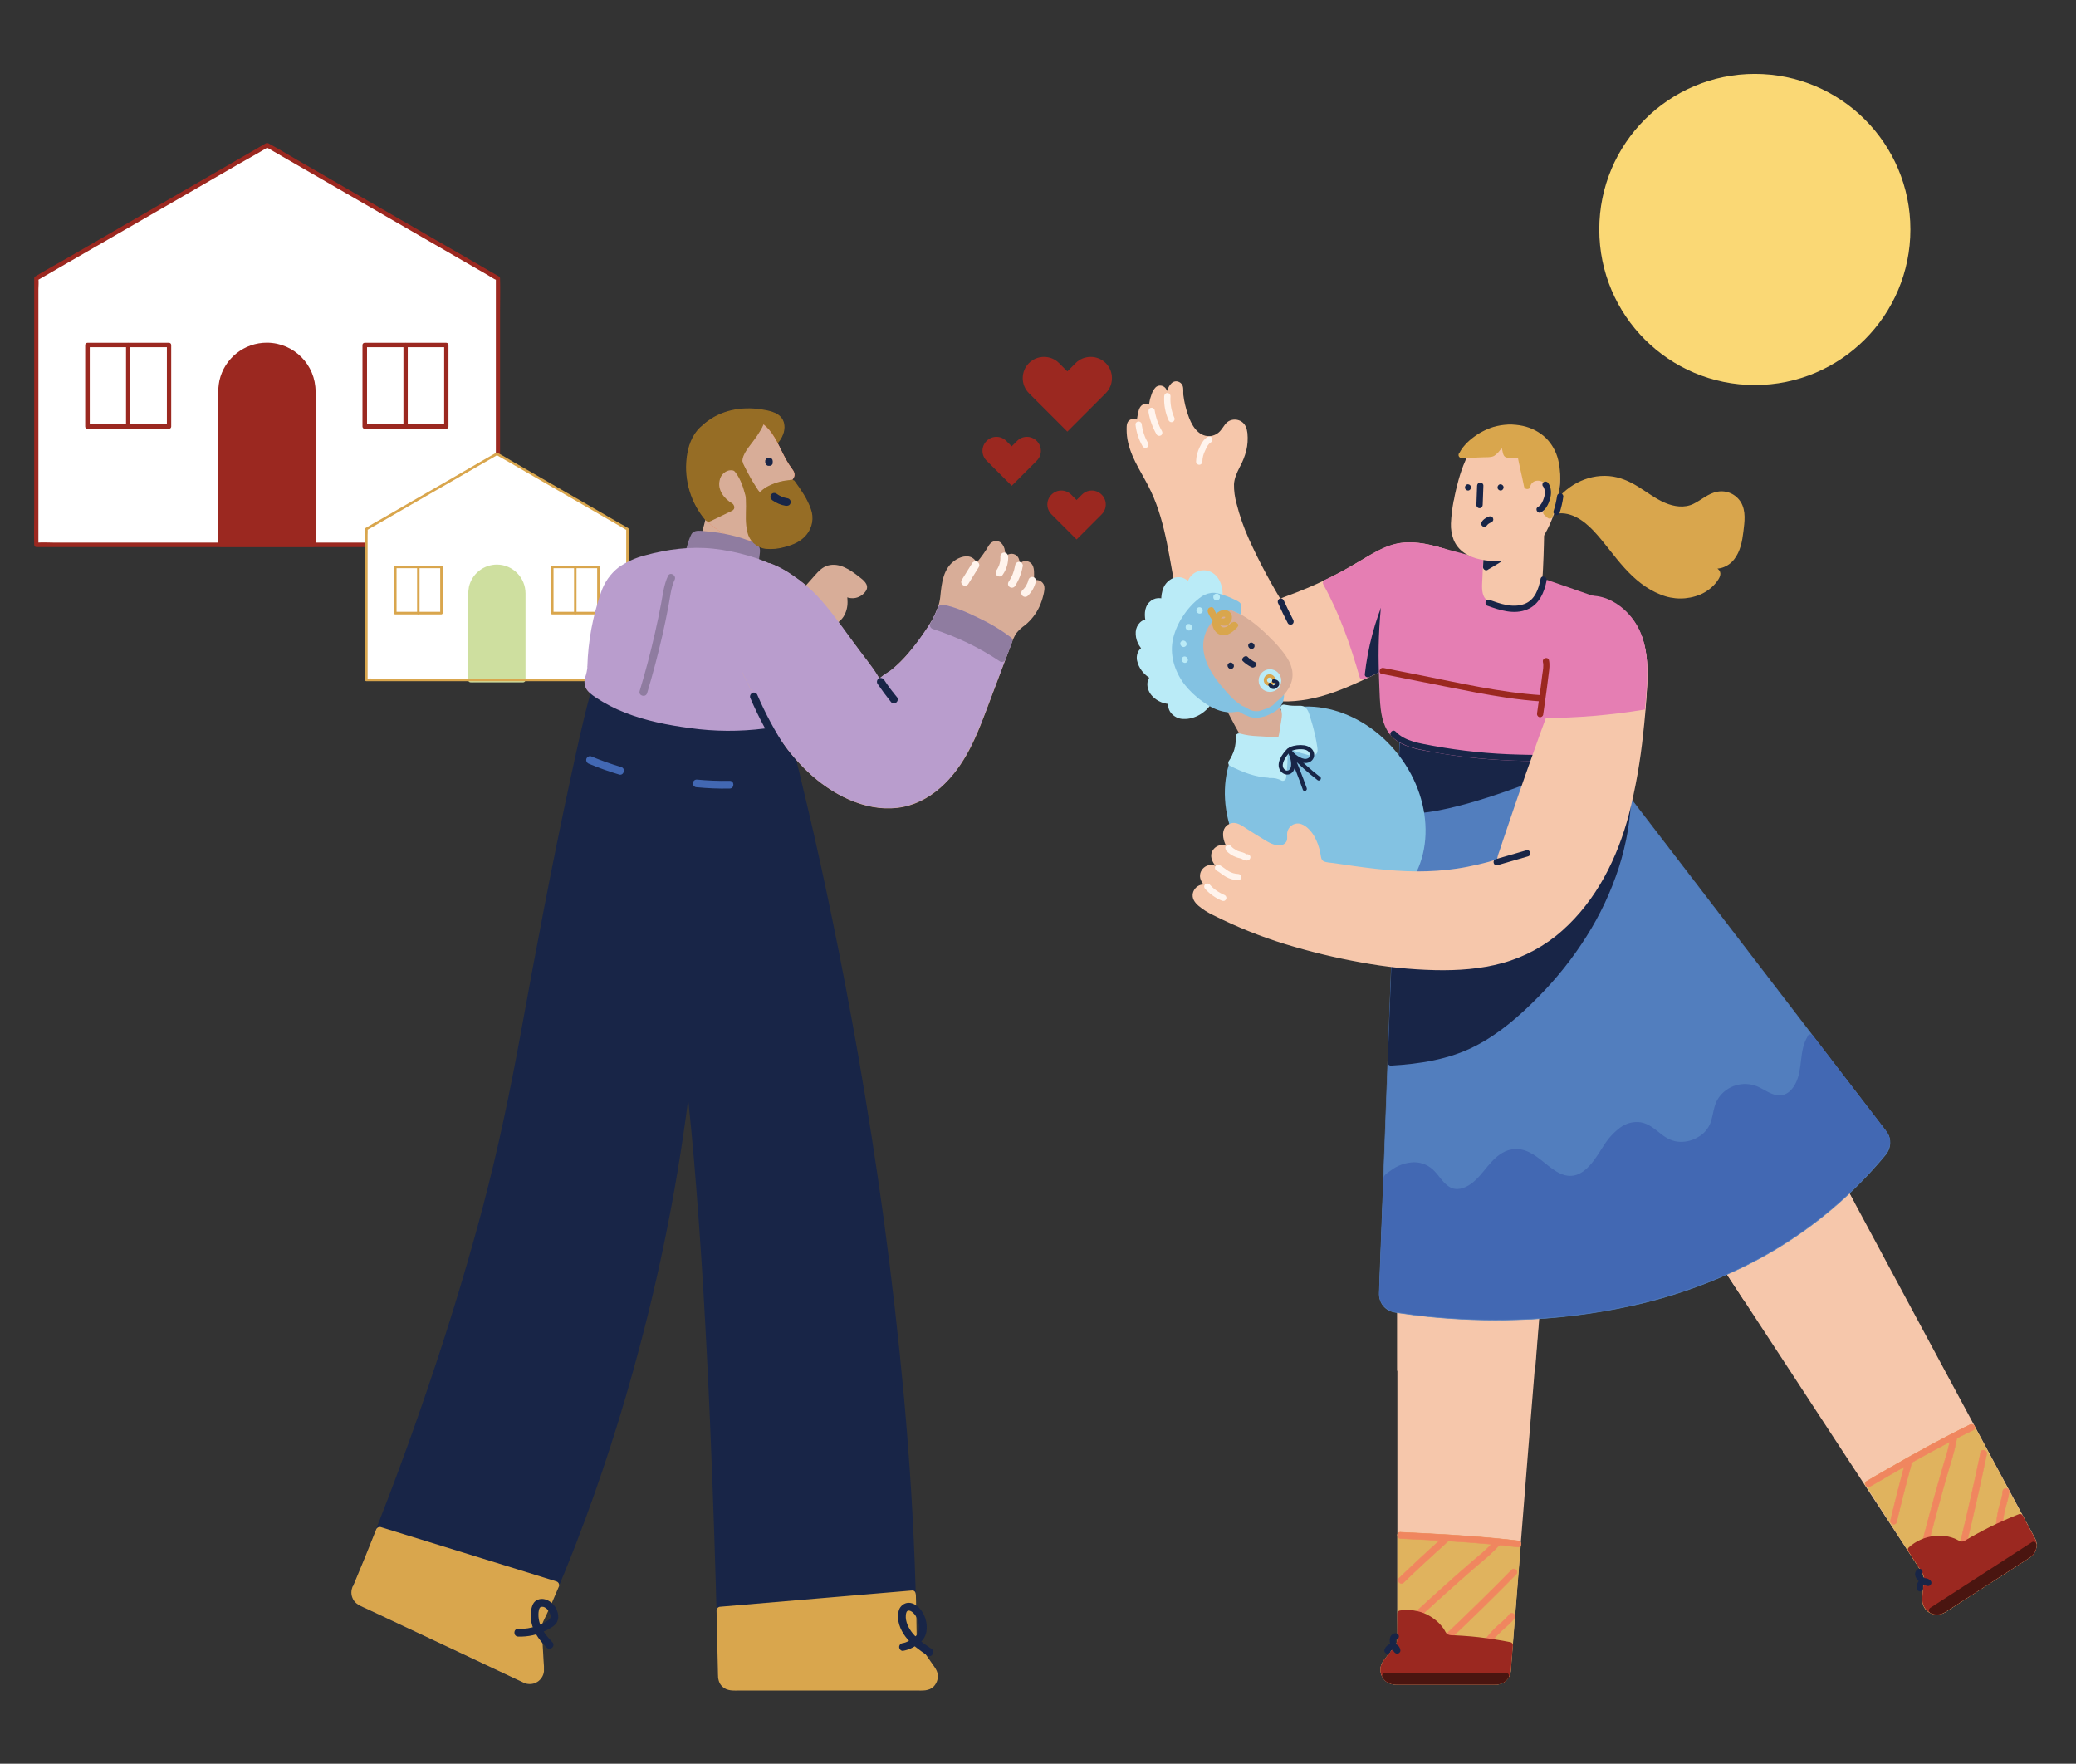 <svg xmlns="http://www.w3.org/2000/svg" id="Layer_1" version="1.1" viewBox="0 0 1778.9 1511.1"><rect x="0" y="0" width="1778.9" height="1511.1" fill="#333333" stroke="none"/><defs><style> .st0 { fill: #cedf9f; stroke: #cedf9f; stroke-width: 1.8px; } .st0, .st1, .st2, .st3, .st4 { stroke-miterlimit: 10; } .st5 { fill: #83c2e2; } .st6 { fill: #4268b3; } .st7 { fill: #fff4ed; } .st8 { fill: #f5744c; } .st1 { stroke: #96c9d1; } .st1, .st2 { fill: #966d25; stroke-width: .9px; } .st9 { fill: #9b2820; } .st10 { fill: #b99dcd; } .st11 { fill: #baebf7; } .st12 { fill: #182547; } .st13 { fill: #d9a64d; } .st14 { fill: #d8ad98; } .st15 { fill: #e57eb3; } .st16 { fill: #fad875; } .st17 { fill: #fff; } .st18 { fill: #f6c7ab; } .st2 { stroke: #966d25; } .st19 { fill: #8f7ca0; } .st3 { fill: #f0865f; stroke: #f0865f; stroke-width: .4px; } .st20 { fill: #e0b35e; } .st21 { fill: #4a1510; } .st4 { fill: #527ebe; stroke: #527ebe; stroke-width: .5px; } .st22 { fill: #5fa2ce; } .st23 { fill: #162547; } </style></defs><g><g><path class="st17" d="M228.7,124.4L31.1,238.6v228.2h395.3v-228.2l-197.7-114.1Z"></path><g><path class="st9" d="M144.9,363.6h-69.9l1.9,1.9v-69.9l-1.9,1.9h69.9l-1.9-1.9v69.9c0,1,.9,1.8,1.9,1.8,1,0,1.8-.8,1.8-1.8v-69.9c0-1-.8-1.9-1.9-1.9h-69.9c-1,0-1.9.8-1.9,1.9v69.9c0,1,.8,1.9,1.9,1.9h69.9c1,0,1.8-.9,1.8-1.9,0-1-.8-1.8-1.8-1.8h0Z"></path><path class="st9" d="M108,295.6v69.9c0,1,.9,1.8,1.9,1.8,1,0,1.8-.8,1.8-1.8v-69.9c0-1-.9-1.8-1.9-1.8-1,0-1.8.8-1.8,1.8Z"></path><path class="st9" d="M382.5,363.6h-69.9l1.9,1.9v-69.9l-1.9,1.9h69.9l-1.9-1.9v69.9c0,1,.9,1.8,1.9,1.8,1,0,1.8-.8,1.8-1.8v-69.9c0-1-.8-1.9-1.9-1.9h-69.9c-1,0-1.9.8-1.9,1.9v69.9c0,1,.8,1.9,1.9,1.9h69.9c1,0,1.8-.9,1.8-1.9,0-1-.8-1.8-1.8-1.8h0Z"></path><path class="st9" d="M345.7,295.6v69.9c0,1,.9,1.8,1.9,1.8,1,0,1.8-.8,1.8-1.8v-69.9c0-1-.9-1.8-1.9-1.8-1,0-1.8.8-1.8,1.8Z"></path></g><path class="st9" d="M268.6,466.8h-79.7v-131.3c0-22,17.8-39.8,39.8-39.8,22,0,39.8,17.8,39.8,39.8v131.3Z"></path><path class="st9" d="M268.6,464.9h-79.7l1.9,1.9v-130.8c0-7.4,2-14.6,5.9-20.9,11.2-17.7,34.7-23,52.4-11.8,9.4,6,15.8,15.8,17.3,26.8.3,3,.4,6,.3,9v127.6c0,1,.9,1.8,1.9,1.8,1,0,1.8-.8,1.8-1.8v-131.1c.1-23-18.4-41.8-41.5-42-19.6-.1-36.6,13.4-40.9,32.5-.8,4-1.1,8.1-1,12.1v128.4c0,1,.8,1.9,1.9,1.9h79.7c1,0,1.8-.9,1.8-1.9,0-1-.8-1.8-1.8-1.8h0Z"></path><path class="st9" d="M227.8,122.8l-19.7,11.4-47.3,27.3-57,32.9-49.3,28.5c-8,4.6-16.2,9-24,13.8-.1,0-.2.1-.3.2-.6.3-.9,1-.9,1.6v200.2c0,9.2-.3,18.5,0,27.7,0,.1,0,.3,0,.4,0,1,.8,1.9,1.9,1.9h379.3c5.1,0,10.3,0,15.4,0,.2,0,.4,0,.7,0,1,0,1.9-.8,1.9-1.9v-200.2c0-9.2.3-18.5,0-27.7,0-.1,0-.3,0-.4,0-.7-.4-1.3-.9-1.6l-19.7-11.4-47.3-27.3-57-32.9-49.3-28.5c-8-4.6-15.9-9.5-24-13.8-.1,0-.2-.1-.3-.2-.9-.5-2.1-.2-2.5.8-.5.9-.2,2,.7,2.5l19.7,11.4,47.3,27.3,57,32.9,49.3,28.5,16.3,9.4c2.5,1.4,5,3.3,7.7,4.4.1,0,.2.1.3.2l-.9-1.6v219c0,2.8-.4,6,0,8.8,0,.1,0,.3,0,.4l1.9-1.9H47.1c-5.1,0-10.3-.4-15.4,0-.2,0-.4,0-.7,0l1.9,1.9v-219c0-2.8.4-6,0-8.8,0-.1,0-.3,0-.4l-.9,1.6,19.7-11.4,47.3-27.3,57-32.9,49.3-28.5c8-4.6,16.2-9,24-13.8.1,0,.2-.1.3-.2.9-.6,1.1-1.7.6-2.6-.5-.8-1.6-1.1-2.5-.7h0Z"></path></g><path class="st17" d="M425.7,388.8l-111.9,64.6v129.2h223.8v-129.2l-111.9-64.6Z"></path><g><path class="st13" d="M378.3,524.2h-39.6l1.1,1.1v-39.6l-1.1,1.1h39.6l-1.1-1.1v39.6c0,.6.5,1,1.1,1,.6,0,1-.5,1-1v-39.6c0-.6-.5-1.1-1.1-1.1h-39.6c-.6,0-1.1.5-1.1,1.1v39.6c0,.6.5,1.1,1.1,1.1h39.6c.6,0,1-.5,1-1.1,0-.6-.5-1-1-1h0Z"></path><path class="st13" d="M357.4,485.7v39.6c0,.6.5,1,1.1,1,.6,0,1-.5,1-1v-39.6c0-.6-.5-1-1.1-1-.6,0-1,.5-1,1Z"></path><path class="st13" d="M512.8,524.2h-39.6l1.1,1.1v-39.6l-1.1,1.1h39.6l-1.1-1.1v39.6c0,.6.5,1,1.1,1,.6,0,1-.5,1-1v-39.6c0-.6-.5-1.1-1.1-1.1h-39.6c-.6,0-1.1.5-1.1,1.1v39.6c0,.6.5,1.1,1.1,1.1h39.6c.6,0,1-.5,1-1.1,0-.6-.5-1-1-1h0Z"></path><path class="st13" d="M491.9,485.7v39.6c0,.6.5,1,1.1,1,.6,0,1-.5,1-1v-39.6c0-.6-.5-1-1.1-1-.6,0-1,.5-1,1Z"></path></g><path class="st0" d="M448.3,582.6h-45.1v-74.3c0-12.5,10.1-22.6,22.6-22.6,12.5,0,22.6,10.1,22.6,22.6v74.3Z"></path><path class="st0" d="M448.3,581.5h-45.1l1.1,1.1v-74c0-4.2,1.1-8.3,3.3-11.8,6.4-10,19.6-13,29.7-6.7,5.3,3.4,8.9,8.9,9.8,15.2.2,1.7.2,3.4.2,5.1v72.2c0,.6.5,1,1.1,1,.6,0,1-.5,1-1v-74.2c0-13-10.4-23.7-23.5-23.8-11.1,0-20.7,7.6-23.2,18.4-.4,2.3-.6,4.6-.6,6.9v72.7c0,.6.5,1.1,1.1,1.1h45.1c.6,0,1-.5,1-1.1,0-.6-.5-1-1-1h0Z"></path><path class="st13" d="M425.2,387.9l-11.2,6.4-26.8,15.5-32.3,18.6-27.9,16.1c-4.5,2.6-9.2,5.1-13.6,7.8,0,0-.1,0-.2.1-.3.2-.5.5-.5.9v113.3c0,5.2-.2,10.5,0,15.7,0,0,0,.1,0,.2,0,.6.5,1.1,1.1,1.1h214.7c2.9,0,5.8,0,8.7,0,.1,0,.3,0,.4,0,.6,0,1.1-.5,1.1-1.1v-113.3c0-5.2.2-10.5,0-15.7,0,0,0-.1,0-.2,0-.4-.2-.7-.5-.9l-11.2-6.4-26.8-15.5-32.3-18.6-27.9-16.1c-4.5-2.6-9-5.4-13.6-7.8,0,0-.1,0-.2-.1-.5-.3-1.2,0-1.4.4-.3.5-.1,1.1.4,1.4l11.2,6.4,26.8,15.5,32.3,18.6,27.9,16.1,9.2,5.3c1.4.8,2.8,1.9,4.3,2.5,0,0,.1,0,.2.1l-.5-.9v124c0,1.6-.2,3.4,0,5,0,0,0,.1,0,.2l1.1-1.1h-214.7c-2.9,0-5.8-.2-8.7,0-.1,0-.3,0-.4,0l1.1,1.1v-124c0-1.6.2-3.4,0-5,0,0,0-.1,0-.2l-.5.9,11.2-6.4,26.8-15.5,32.3-18.6,27.9-16.1c4.5-2.6,9.2-5.1,13.6-7.8,0,0,.1,0,.2-.1.5-.3.6-1,.3-1.5-.3-.5-.9-.6-1.4-.4h0Z"></path></g><g><g><path class="st14" d="M701,531.7c5.2,3.3,12.5,1.9,16.8-2.5,4.2-4.6,6.1-10.9,4.9-17.1-.2-1.2-.4-2.6.4-3.5,1.1-1.1,2.9-.4,4.3,0,4.3,1.2,8.8-.3,11.5-3.8.5-.5.7-1.2.8-1.9-.1-1.2-.7-2.3-1.7-3-2.4-2.2-4.9-4.3-7.6-6.1-3.3-2.5-6.9-4.5-10.8-5.9-3.9-1.4-8.3-1.1-12,.7-2.4,1.5-4.6,3.4-6.3,5.7l-11.7,13.2"></path><path class="st14" d="M687.3,505.2c-2.8,3.2,1.9,7.9,4.7,4.7l10-11.3c2.8-3.1,5.5-7.1,9.9-7.9,7.8-1.5,15.8,4.9,21.4,9.6.8.7,1.7,1.4,2.4,2.2.2.2.5.4.7.7-.4-.6.3-.4-.2,0-1,.9-2.1,1.7-3.3,2.3-3.3,1.2-6.1-1.2-9.3-.5-2.1.4-3.7,1.9-4.2,3.9-.2,1.5-.2,3.1.2,4.7.4,3.4,0,6.8-1.6,9.9-2.8,5.5-9.6,8.8-15.3,5.5-3.7-2.2-7,3.6-3.4,5.7,8.7,5.1,19.9.8,24.4-7.9,2-3.9,2.8-8.2,2.5-12.6,0-1.1-.1-2.2-.4-3.2.1-1.1-.3-.9-1.3.5h.1c0,0,1.2.3,1.3.3,1.8.6,3.8.8,5.7.7,4.4-.4,8.4-2.9,10.7-6.7,2.6-5.1-2.7-9-6.2-11.7-7.4-5.8-16.7-12.3-26.6-9.6-4.8,1.3-8.1,4.9-11.3,8.5l-10.9,12.3h0Z"></path><g><path class="st12" d="M592,620.3c40.4,401-116.6,740.3-130.5,769.5-.6,1.4-.9,2.8-.9,4.3l2.1,36c0,1.5-.2,2.9-.8,4.3-2,4.4-7.3,6.3-11.6,4.3l-140.8-66.4c-4.3-2-6.2-7.1-4.3-11.5,18.1-42.6,104-251.3,140-450.9,45.3-251.2,64.6-317.2,64.6-317.2"></path><path class="st12" d="M512.9,593.7c1.2-4.1-5.2-5.9-6.4-1.8-.2.8-.4,1.5-.6,2.3-6.6,24.1-11.8,48.7-17.1,73.1-15.6,72.2-29.3,144.8-42.5,217.5-9.1,49.7-19.3,99-32.2,147.9-12.1,45.8-25.8,91.2-40.7,136.2-20.3,61.2-42.6,121.8-67.4,181.3-1.4,3.4-3,6.5-4.1,9.9-2.2,5.9.5,12.6,6.1,15.4,4.8,2.5,9.9,4.7,14.8,7l67.5,31.9,55.2,26c1,.5,2,1,3,1.4,1.7.8,3.6,1.2,5.5,1.2,6.8-.2,12.1-5.8,11.9-12.6,0-10.1-1.2-20.3-1.7-30.4-.2-3.2-.8-6.4.6-9.3.6-1.4,1.3-2.8,2-4.3,2.2-4.7,4.3-9.4,6.4-14.2,7.1-16.2,13.8-32.6,20.2-49.1,21.3-55.1,39.4-111.3,54.5-168.4,21.2-79.4,36.3-160.3,45.3-242,10.9-97.1,11.6-195,2.1-292.2-.4-4.2-7.1-4.2-6.6,0,2.4,24.4,4.2,48.8,5.3,73.2,3.9,93.3-1.2,186.8-15.2,279.1-11.4,76-28,151.2-49.8,224.9-14.6,49.9-31.7,99-51.4,147.2-5,12.2-10.2,24.3-15.7,36.3-1.9,4.2-4.7,8.7-4.6,13.4.2,10.8,1.2,21.7,1.9,32.5,0,1.1.2,2.2.2,3.3,0,4.1-3.4,7-7.5,5.6-1.3-.5-2.5-1.1-3.7-1.8l-21.8-10.3-70.3-33.2-29.9-14.1c-4.9-2.3-10-4.4-14.7-6.9-5-2.8-3.6-6.8-1.8-11,1.5-3.6,3-7.1,4.5-10.7,4.3-10.5,8.6-21.1,12.8-31.7,28.6-72.2,54.3-145.6,76.3-220,13.8-46.4,26.1-93.2,36.2-140.5,10.3-47.9,18.2-96.4,27.3-144.6,10.9-57.6,22.2-115.2,35.2-172.3,3.4-15.1,6.7-30.3,11-45.2h0Z"></path><path class="st12" d="M560.7,606.1c-11,32.1-7.3,87.7,22,259.5,26.8,157,34.7,511,35.8,570.8,0,4.8,4,8.6,8.8,8.7h164.2c1.8,0,3.5-.6,5-1.6,4-2.8,5-8.3,2.1-12.3l-15-21.5c-1-1.5-1.6-3.2-1.6-5-4.1-396.3-113.3-792.4-113.3-792.4"></path><path class="st12" d="M672,611.4c-.5-1.7-2.2-2.6-3.9-2.2-1.8.4-2.9,2.2-2.5,4,.5,1.6.9,3.3,1.3,4.9,10.1,38,19.1,76.4,27.7,114.8,17,76.7,31.7,153.7,44.1,231.2,15.9,99.6,28,200,34.6,300.6,1.8,26.7,3.2,53.4,4.1,80.2.5,13.4.9,26.9,1.1,40.3.1,6.8-.5,14,.4,20.7.4,2.4,1.4,4.7,2.8,6.6,3.4,5.1,7,10,10.5,15,2.6,3.7,8.4,10.6,1.5,13.7-1.6.5-3.3.6-5,.4h-150.1c-3.7,0-11.5,1.4-14.7-1.2-2.9-2.3-2.1-7.6-2.2-11,0-3.5-.1-7-.2-10.6-.5-21.5-1-43-1.6-64.5-1.8-66.2-4.4-132.3-7.8-198.4-3.7-71.5-8.2-143-15.8-214.2-7.9-73.6-23.2-146.2-32.3-219.6-3-24.6-5.8-49.5-5.6-74.4,0-13.9,1.1-27.6,5.6-40.8,1.4-4.1-5-5.8-6.4-1.8-1.9,5.6-3.2,11.4-4.1,17.2-2.7,18.6-1.9,37.5-.6,56.2,2.4,32.8,7.1,65.4,12,97.8,6.1,40.4,13.8,80.5,19.4,121,4.4,32.2,7.6,64.6,10.4,96.9,3.1,36.6,5.7,73.2,7.9,109.8,2.2,37.3,4.1,74.5,5.7,111.8,1.5,33.6,2.7,67.2,3.8,100.8.9,26.2,1.6,52.5,2.3,78.7.2,9,.4,18,.6,27,.2,8.1-1.7,19.7,6.6,24.3,4.4,2.4,11.1,1.5,15.9,1.5h142.8c4.6,0,10.2.8,14.6-.5,1.1-.3,2.1-.8,3-1.4,5.7-3.7,7.3-11.3,3.6-17.1-2.7-4.4-6-8.5-8.9-12.8l-4.9-7.1c-1.8-2.7-2.6-5.8-2.3-9-.2-13.7-.5-27.4-.9-41.2-1.6-53.8-5-107.5-9.8-161-4.7-51.2-10.5-102.3-17.4-153.3-6.4-46.8-13.7-93.4-21.8-139.9-7-39.8-14.5-79.5-22.7-119-6.4-31.1-13.2-62.2-20.5-93.1-4.7-20.1-9.5-40.1-14.7-60.1-1.8-7.2-3.7-14.4-5.7-21.6h0Z"></path></g><path class="st1" d="M639.7,386.3c10.5,1.7,20.9-3.1,26.4-12.2,1.5-2.4,2.4-5.2,2.5-8.1,0-2.9-1.2-5.6-3.4-7.5-1.5-1-3.1-1.7-4.9-2.1-9.1-2.7-18.7-3.4-28.2-2.1-9.5,1.3-18.4,5.2-25.7,11.4"></path><path class="st2" d="M604,363.3c-3.3,2.8,1.5,7.4,4.7,4.7,5.8-4.8,12.6-8.1,19.9-9.7,7-1.5,14.1-1.7,21.2-.7,3.6.5,7.1,1.3,10.5,2.3,2.7.5,4.6,2.8,4.8,5.5.5,5.8-4.5,11.5-9.1,14.3-4.6,3-10.1,4.2-15.5,3.3-4.2-.7-6,5.7-1.8,6.4,8.3,1.4,16.8-.7,23.4-6,5.9-4.7,10.9-12.5,9.4-20.3-1.8-9-11.5-10.7-19.1-11.9-17.1-2.7-34.9.6-48.4,12h0Z"></path><g><path class="st14" d="M611.3,428.9c-2.7,13.9-6.1,27.7-10.4,41.2-1.7,4.7-2.9,9.6-3.5,14.5-1,12.3,7.7,20.6,19.3,22.5,3.1.6,6.3.4,9.3-.7,5.2-2.2,8.1-7.8,9.5-13.2,4.3-16.7,7.5-33.6,11.3-50.4"></path><path class="st14" d="M649.9,443.6c1-4.2-5.4-5.9-6.4-1.8-3,13.2-5.7,26.5-8.7,39.7-1.8,7.8-3.2,22.1-13.8,22.5-7.6.3-16-3.7-19.1-10.9-1.5-3.9-1.7-8.2-.6-12.3,1.2-5.6,3.3-11.1,4.9-16.6,3.3-11.4,6.1-22.8,8.4-34.4.8-4.2-5.6-6-6.4-1.8-2.8,14.4-6.4,28.7-10.9,42.7-3.2,10.2-5.5,21.1,1.7,30.1,5.8,7.3,17.4,11.8,26.5,9.2,11.7-3.4,13.6-17.5,15.9-27.5,3-12.9,5.6-26,8.5-38.9h0Z"></path><path class="st8" d="M593.8,384.2c-6.3,23.5,2.5,53.2,22.9,67.1,11.6,7.9,26.3,10.9,39.7,6.4,10.7-3.6,19.2-12.2,19.3-24.1,0-7.4-5.6-16.6-.5-23.4.9-1.2,2.3-2.1,2.3-3.6-.1-.9-.5-1.8-1.2-2.5-8.3-10.3-11.6-23.8-20.1-34-11.9-14.4-36.9-14.6-51.1-3.6-5.7,4.5-9.7,10.7-11.4,17.7h0Z"></path><path class="st8" d="M590.6,383.4c-1.1,4.1,5.3,5.9,6.4,1.8,2.6-9.9,10-17.8,19.7-21,8.6-3,18.1-2.8,26.6.6,8.7,3.6,13.6,11.1,17.7,19.2,2.4,4.7,4.6,9.5,7.2,14.1,1.3,2.3,2.7,4.5,4.3,6.6.4.7.9,1.3,1.4,1.8.9.7.1,0,0,0-.7.8-1.4,1.6-2,2.5-5.6,8.7,1.6,18.2.3,27.4-1.2,8.4-7.8,14.8-15.6,17.7-18.9,7-40-2.4-50.8-18.5-9.9-14.8-13.1-33.2-8.8-50.5,1.1-4.1-5.3-5.9-6.4-1.8-5.6,21.5,0,46.4,15.2,62.9,14.7,16,41.9,23.4,60.8,10.1,8-5.6,13.5-15.1,12.3-25.1-.6-5.1-3.1-10.4-2.4-15.6.4-2.7,2.1-3.7,3.4-5.9,1.8-2.9.7-5.5-1.2-8-7.2-9.3-10.6-20.9-17.4-30.5-5.5-7.9-13.8-13.3-23.2-15-9.5-1.8-19.3-.6-28,3.4-9.6,4.6-16.7,13.3-19.4,23.6h0Z"></path><path class="st14" d="M593.8,384.2c-6.3,23.5,2.5,53.2,22.9,67.1,11.6,7.9,26.3,10.9,39.7,6.4,10.7-3.6,19.2-12.2,19.3-24.1,0-7.4-5.6-16.6-.5-23.4.9-1.2,2.3-2.1,2.3-3.6-.1-.9-.5-1.8-1.2-2.5-8.3-10.3-11.6-23.8-20.1-34-11.9-14.4-36.9-14.6-51.1-3.6-5.7,4.5-9.7,10.7-11.4,17.7h0Z"></path><path class="st14" d="M590.6,383.4c-1.1,4.1,5.3,5.9,6.4,1.8,2.6-9.9,10-17.8,19.7-21,8.6-3,18.1-2.8,26.6.6,8.7,3.6,13.6,11.1,17.7,19.2,2.4,4.7,4.6,9.5,7.2,14.1,1.3,2.3,2.7,4.5,4.3,6.6.4.7.9,1.3,1.4,1.8.9.7.1,0,0,0-.7.8-1.4,1.6-2,2.5-5.6,8.7,1.6,18.2.3,27.4-1.2,8.4-7.8,14.8-15.6,17.7-18.9,7-40-2.4-50.8-18.5-9.9-14.8-13.1-33.2-8.8-50.5,1.1-4.1-5.3-5.9-6.4-1.8-5.6,21.5,0,46.4,15.2,62.9,14.7,16,41.9,23.4,60.8,10.1,8-5.6,13.5-15.1,12.3-25.1-.6-5.1-3.1-10.4-2.4-15.6.4-2.7,2.1-3.7,3.4-5.9,1.8-2.9.7-5.5-1.2-8-7.2-9.3-10.6-20.9-17.4-30.5-5.5-7.9-13.8-13.3-23.2-15-9.5-1.8-19.3-.6-28,3.4-9.6,4.6-16.7,13.3-19.4,23.6h0Z"></path></g><path class="st19" d="M589.5,478.2c1.3-6,3.1-11.9,5.3-17.6,0-.1,0-.2,0-.4.6-1.8,2.5-2.8,4.3-2.2,16,1,32.1,3.7,46.6,10.5.9.3,1.6.9,2,1.7.2.6.2,1.2.1,1.8-.4,5.6-1.2,11.2-2.3,16.7"></path><path class="st19" d="M642.4,487.8c-.8,4.2,5.6,6,6.4,1.8.8-4.2,1.5-8.4,1.9-12.6.4-3.5,1.5-7.7-1.6-10.3-2.4-2-5.9-2.9-8.7-4-3.2-1.2-6.4-2.3-9.7-3.1-6.5-1.7-13.1-3-19.8-3.8-3.4-.4-6.8-.7-10.2-1-3.2-.2-6.5-.1-8.3,3-1.5,3-2.6,6.2-3.5,9.5-1,3.3-1.9,6.7-2.6,10.1-.9,4.2,5.5,5.9,6.4,1.8.8-3.7,1.7-7.3,2.9-10.8.6-1.8,1.2-3.5,1.8-5.3.1-.6.4-1.2.7-1.8-.5.2-.4.2.3.1.4,0,.7,0,1,0,7.1.4,14.1,1.3,21,2.6,7.1,1.3,14,3.4,20.7,6.1,1.3.4,2.6,1,3.8,1.8-.4-.7-.5-.7-.4,0,0,.6,0,1.1-.1,1.7,0,.8-.2,1.7-.3,2.5-.4,3.9-1,7.8-1.8,11.7h0Z"></path><path class="st12" d="M661.2,397.8c.4-.4.7-.9.9-1.5v-.9c.1-.6,0-1.2-.3-1.7l-.5-.7c-1.3-1.2-3.4-1.2-4.7,0h0s-.5.7-.5.7h0c0,0,0,0,0,0-.2.3-.3.6-.4.9,0,0,0,0,0,0h0c0,.2,0,.3,0,.5v.5c0,0,0,0,0,.1h0c0,.3,0,.7.1.9,0,0,0,0,0,0s0,0,0,0h0c.1.3.2.6.3.8,0,0,0,0,0,.1h0c.2.3.4.5.5.7,0,0,0,0,0,0,.4.4.9.7,1.5.9h.9c.6.1,1.2,0,1.7-.3l.7-.5c1.2-1.3,1.2-3.4,0-4.7,0,0,0,0,0,0l.5.7c0,0,0-.1,0-.2l.3.8c0,0,0-.1,0-.2v.9c.1,0,.1-.2.1-.2v.9c-.1,0,0-.1,0-.2l-.3.8c0,0,0-.1,0-.2l-.5.7h0s0,0,0,0Z"></path><path class="st12" d="M640,507.9c1.2-1.3,1.2-3.3,0-4.5-1.3-1.3-3.4-1.4-4.7-.2-6,6-15.1,7.7-22.9,4.5-7.7-2.8-12.5-10.4-11.6-18.5,0-1.8-1.5-3.3-3.3-3.3-1.8,0-3.3,1.5-3.3,3.3-1.3,11,6.1,20.7,15.9,24.7,10.3,4.2,22.1,1.9,30-6h0Z"></path><path class="st10" d="M506.5,570.9c-.3,10.4-7.3,14.4,3.2,22,23.5,17,54.1,23.7,82.2,27.5,29.4,4,59.9,3.1,88.5-5.2,2.5-.5,4.7-1.8,6.4-3.6.9-1.4,1.5-2.9,1.8-4.5,3.4-13,6.8-26,10.3-38.9,4.3-16.3,8.4-34.3.9-49.4-3.8-7.6-10.2-13.5-17-18.5-15.7-11.7-33.9-19.8-53.2-23.5-18.1-4.7-37.1-5.5-55.5-2.2l-3.4.6c-18.1,3.2-38.2,7.8-48,23.4-2.4,4-4.2,8.3-5.6,12.8-6.4,19.2-9.9,39.3-10.5,59.6h0Z"></path><path class="st10" d="M503.2,570.9c-.1,4.3,6.5,4.3,6.6,0,.2-4.9.5-9.8,1-14.7,1-10,2.8-20,5.3-29.8,1.3-5,2.7-10,4.4-14.9,1.3-4.3,3.2-8.5,5.7-12.3,8.7-12.8,25.5-17,39.8-19.8,9.2-2,18.5-3.1,27.8-3.5,10.1-.3,20.2.7,30.1,2.9,9,1.8,17.8,4.2,26.5,7.3,8.6,3.3,16.9,7.6,24.6,12.7,7.4,4.9,14.9,10.5,19.8,17.9,5,7.6,6.3,16.6,5.8,25.6-.6,9.4-3.1,18.5-5.5,27.5-2.7,10.2-5.4,20.4-8.1,30.7-.7,2.5-1.2,5-2,7.5-.5,1.6-1.8,3-3.4,3.5-4.5,1.6-9.2,2.9-13.9,3.7-9.9,2.1-19.9,3.4-29.9,4-19.5.9-39.1-.4-58.3-3.9-17.6-3-35.2-7.4-51.3-15.2-3.9-1.9-7.7-4-11.3-6.3-3-1.9-7.3-4-9-7.3-.5-.8-.6-1.7-.5-2.6.2-1,.4-1.9.7-2.9,1-3.2,1.6-6.6,1.9-9.9.2-4.3-6.5-4.3-6.6,0-.3,3.1-.9,6.1-1.9,9-1,2.9-.9,6.1.3,9,1.7,3.8,5.4,6.2,8.7,8.5,7.9,5.2,16.3,9.6,25.1,13,17.8,7,36.7,10.7,55.6,13.2,21.2,3,42.6,3.1,63.8.4,5.4-.7,10.8-1.7,16.1-2.9,4.9-.8,9.7-2.2,14.4-4.2,4.7-2.3,5.9-6.7,7.1-11.4,1.5-5.5,2.9-11,4.4-16.6,2.7-10.3,5.7-20.5,7.9-30.9,2.1-9.7,3.4-19.6,1.7-29.5-3.4-19.7-21.4-32.4-37.8-41.4-8.7-4.7-18-8.5-27.5-11.2-9.8-2.8-19.9-4.9-30.1-6-19.5-2.1-39.5.5-58.4,5.7-8.1,2-15.7,5.5-22.6,10.2-7.1,5.5-12.4,13-15.2,21.6-7.1,20.4-11.1,41.8-11.7,63.4h0Z"></path><g><path class="st1" d="M625.4,434.3c-5.6-3.1-9.9-8.1-12-14.2-2-6.2-.4-13,4.2-17.6,4.7-4.3,12.7-4.7,17.2-.3-2.8-3.5-2.8-8.7-1.2-12.9,1.8-4.1,4.3-8,7.2-11.4,3.2-4.2,8.2-11.1,10.2-16.1-13-8-34.1-4.4-45.8,4.7-5.7,4.5-9.7,10.7-11.4,17.7-5.2,19.6,0,43.4,13.6,58.8l18-8.7h0Z"></path><path class="st2" d="M627.1,437.2c3.8-1.9.5-7.6-3.4-5.7-6,2.9-12,5.8-18,8.7l4,.5c-6.1-7.2-10.4-15.6-12.6-24.8-3.8-15.1-3.4-35.6,9.6-46.4,6-4.6,13.2-7.6,20.7-8.5,7.4-1,15.4-.3,21.9,3.6l-1.2-4.5c-3.2,7.4-8.5,13.6-13.2,20-4.9,6.7-8.6,16.3-3,23.8l5.2-4c-4.1-3.8-9.9-5.1-15.3-3.4-5.5,1.7-9.8,6-11.5,11.5-4.1,11.8,3.4,23.4,13.3,29.3,3.7,2.2,7-3.6,3.4-5.7-6.9-4.1-12.7-11.6-10.8-20,.6-3.7,3.1-6.8,6.5-8.4,3.2-1.4,7-.8,9.7,1.5,2.6,2.5,7.6-.9,5.2-4-4.9-6.5.8-14.2,4.8-19.5,4.2-5.5,8.6-11.2,11.4-17.6.9-1.6.3-3.6-1.2-4.5-8.7-5.2-19.3-5.8-29.1-3.9-8.7,1.5-16.9,5.4-23.4,11.4-7.1,6.9-10.2,16.4-11.3,26-2.2,19.1,3.7,38.3,16.1,52.9,1.1,1,2.7,1.3,4,.5l18-8.7h0Z"></path><path class="st1" d="M678.1,414.7c-7.1.1-18.4,3.6-23.5,8.6-.6.8-1.4,1.3-2.3,1.7-1.9.6-3.7-.9-5-2.3-3.2-3.5-12.2-20-14-24.5-1.6-4,1.6,2.5-2.5,1.4,5.8,5.6,9.2,15.2,11.4,23,4.4,15.5-10.8,55.6,34.1,41.1,8.6-2.8,15.9-9.6,16.2-18.9.2-5.1-2.1-10-4.5-14.5-2.9-5.4-6.2-10.6-9.8-15.5"></path><path class="st2" d="M681,413.1c-.9-1.6-3-2.1-4.5-1.2-1.6.9-2.1,3-1.2,4.5,2.8,3.9,5.4,7.9,7.9,12,2.6,3.9,4.5,8.2,5.7,12.7,1.5,7.2-2.6,13.7-8.6,17.2-5.3,2.8-11,4.5-17,5-2.1.3-4.3.3-6.4,0-1.3-.3-2.7-.7-3.9-1.2-.4-.2-.7-.4-1.1-.7-.2-.1-.8-.6-.3-.2-.6-.5-1.1-1-1.6-1.5-.2-.3-.2-.2,0,0-.1-.1-.2-.3-.3-.4-.2-.3-.4-.6-.6-.9-.2-.3-.3-.6-.5-.8,0-.1-.5-1-.4-.7-1-2.7-1.6-5.6-1.7-8.5-.5-6.7.3-13.5-.2-20.2-.4-4.2-1.3-8.3-2.8-12.2-2.3-6.7-5.3-13.4-10.4-18.5l-3.2,5.6c2.7.6,5.5-.3,6.2-3.2.5-1.7.1-3.6-1-5.1-2.3-2.1-6.6-.1-5.5,3.2,1.3,3.5,2.9,6.8,4.7,10,2.1,4,4.3,7.9,6.7,11.8,2.1,3.3,4.5,7.5,8.5,8.6,3.3.9,5.5-.9,7.8-2.9,1.8-1.6,3.9-2.8,6.1-3.7,4.6-2.1,9.6-3.3,14.7-3.5,4.3-.1,4.3-6.8,0-6.6-6.5.3-12.8,1.9-18.6,4.7-2.7,1.2-5.1,2.9-7.3,4.9-.3.3-.6.6-.9.8-.3.2-.4.2,0,0-.7-.1-1.3-1-1.7-1.5,0,0-.7-.9-.3-.4-.2-.3-.5-.6-.7-1-2.8-4.2-5.4-8.5-7.7-13-1.1-2.1-2.3-4.2-3.3-6.3-.4-.8-.8-1.6-1.2-2.5-.2-.4-.1-.3,0,.1,0-.2-.2-.5-.3-.7,0-.2-.2-.4-.2-.6l-5.5,3.2c.8.7-1.4-1.9-.8-1.2.5.6-.3,0,0-.1,0,.1,0,.2,0,.3,0,.3,0,.2,0-.3.5-.3,1-1.8,2-1.6-1.1-.3-2.3,0-3.1.8-1.3,1.3-1.4,3.4-.1,4.7,5.7,5.7,8.6,14.1,10.6,21.7.2.8.3,1.5.5,2.3,0,.4,0-.6,0,0,0,.2,0,.4,0,.5,0,.5,0,.9.1,1.4.1,1.9.1,3.8.1,5.7,0,7.4-.7,15,1.2,22.2,1.6,7.5,7.9,13.2,15.5,14,5.5.5,11.1-.1,16.4-1.7,6.8-1.8,13.4-4.6,18-10.3,4.9-6,6.3-14.2,3.6-21.5-2.9-8.4-8.2-16.2-13.4-23.3h0Z"></path></g><path class="st12" d="M673.3,433.3c.9.2,1.8,0,2.6-.3,0,0,0,0,0,0,1.6-.9,2.1-3,1.2-4.5-.4-.7-1.1-1.3-2-1.5-2-.3-4-.9-5.9-1.7l.8.3c-1.7-.7-3.4-1.7-4.9-2.8-1.6-.9-3.6-.4-4.5,1.2-.4.8-.6,1.7-.3,2.6.3.8.8,1.5,1.5,2,3.5,2.5,7.4,4.1,11.6,4.8h0Z"></path><g><path class="st13" d="M617.3,1379.9c.7,26.2,1.1,45.9,1.3,56.5,0,4.8,4,8.6,8.8,8.7h164.2c1.8,0,3.5-.6,5-1.6,4-2.8,5-8.3,2.1-12.3l-15-21.5c-1-1.5-1.6-3.2-1.6-5-.1-12.9-.4-25.7-.7-38.6l-164.1,13.8Z"></path><path class="st13" d="M784.7,1366c-.1-4.3-6.8-4.3-6.6,0,.2,5.9.3,11.7.4,17.6.1,5.9.2,11.7.3,17.6,0,3.8.1,7.2,2.3,10.5,2.6,3.8,5.3,7.6,8,11.5,2.2,3.2,4.6,6.4,6.8,9.7.7,1,1.1,2.1,1.1,3.3,0,3.1-2.5,5.6-5.6,5.6-12.6.2-25.2,0-37.8,0h-121.6c-1.4,0-2.9,0-4.3,0-.9,0-1.8-.1-2.6-.5-3.3-1.5-3.2-4.8-3.3-7.9-.4-17.8-.8-35.7-1.2-53.5l-3.3,3.3,36.5-3.1,127.6-10.8c4.2-.4,4.3-7,0-6.6l-36.5,3.1-127.6,10.8c-1.8,0-3.3,1.5-3.3,3.3.1,5.7.3,11.4.4,17.1.2,9.2.4,18.5.6,27.7,0,3.2.1,6.4.2,9.5,0,4,.6,7.7,3.6,10.7,4.3,4.2,10.1,3.5,15.6,3.5h150.5c5.4,0,11.3.7,15.4-3.7,2.7-3,3.9-7,3.1-11-.5-2-1.5-3.9-2.7-5.6l-9.1-13-4.1-5.9c-1.3-1.8-2-4-2-6.2-.1-12.3-.4-24.6-.7-36.9h0Z"></path><path class="st13" d="M309.4,1372.4l140.8,66.4c1.3.6,2.8.9,4.3.8,4.8-.3,8.5-4.5,8.2-9.3l-2.1-36c0-1.5.2-3,.9-4.3,2-4.3,7.1-15.1,14.2-31.8l-150.4-46.4c-9.1,23-16.2,40-20.1,49.3-1.9,4.4,0,9.4,4.3,11.5Z"></path><path class="st13" d="M302.2,1359.2c-.9,1.6-.4,3.6,1.2,4.5,1.6.9,3.6.4,4.5-1.2,7-16.6,13.8-33.3,20.4-50l-4.1,2.3,33.2,10.3,117.2,36.2-2-4.9c-1.9,4.5-3.8,9-5.8,13.5-2.5,5.6-5,11.2-7.6,16.8-1.3,2.3-2,5-2,7.7,0,1,.1,2.1.2,3.1l1.7,28.8c.2,3.1.9,6.9-2,9-1.8,1.2-4.2,1.3-6.1.3l-12-5.7-50.8-24-55.2-26-17.3-8.1c-1.3-.6-2.7-1.3-4-1.9-.1,0-.3-.1-.4-.2-3-1.3-4.3-4.9-3-7.8.5-1.8-.6-3.6-2.3-4.1-1.8-.4-3.6.6-4.1,2.3-1.5,3.8-.9,8.1,1.5,11.5,2.5,3.5,7,5,10.8,6.8l19.6,9.2,57.8,27.2,49,23.1c2.7,1.3,5.4,2.6,8.1,3.8,1.2.6,2.5,1,3.9,1.1,6.7.8,12.7-4.1,13.5-10.7.1-3,0-6-.3-9-.5-9.3-1.1-18.7-1.6-28-.2-3.9,2.3-7.7,3.9-11.2,3.7-8,7.2-16,10.6-24.1.1-.2.2-.4.3-.7.5-1.8-.5-3.7-2.3-4.2l-33.2-10.3-117.2-36.2c-1.8-.4-3.6.6-4.1,2.3-6.4,16.2-13.1,32.7-19.8,48.5h0Z"></path></g><path class="st12" d="M794.8,1418.4c3.6,2.4,6.9-3.4,3.4-5.7-5.8-3.9-11.7-7.9-16.2-13.4-3.4-4.2-6.3-9.9-5.8-15.5.1-1.5.6-3.9,2.4-3.9,2.2,0,4.5,2.3,5.7,4,2.9,4.2,3.8,9.4,2.7,14.3-.8,2.9-3.1,4.3-5.5,5.9-2.3,1.8-4.9,3.1-7.7,3.7-1.8,0-3.3,1.5-3.3,3.3,0,1.6,1.5,3.6,3.3,3.3,4.6-.8,9-2.8,12.7-5.7,3.9-2.3,6.5-6.2,7.3-10.6,1.2-7.3-1-14.8-6-20.4-2.8-2.8-6.7-5.1-10.8-4.3-3.5.8-6.3,3.6-7,7.2-1.9,7.5,1.5,15.9,6,21.8,5,6.7,11.9,11.4,18.8,16.1h0Z"></path><path class="st12" d="M468.6,1411.7c3,3.1,7.7-1.6,4.7-4.7-4.3-4.5-8.6-9.6-10.6-15.6-.9-2.7-1.4-5.6-1.3-8.4,0-1.6.3-5.7,2.1-6.2,4.1-1.1,7.7,4,8.2,7.4.4,2.7-1.5,3.7-3.6,5-2.4,1.5-5,2.8-7.7,3.8-5.3,1.9-10.8,2.8-16.4,2.6-4.3-.2-4.3,6.5,0,6.6,8.5.3,17-1.6,24.6-5.6,3.2-1.7,7.2-3.7,8.8-7.1,1.7-3.4.9-7.4-.5-10.7-2.7-6-10.6-11.3-17.1-7.7-3.5,1.9-4.4,6.4-4.9,10-.4,4,0,8,1.2,11.8,2.3,7.3,7.1,13.4,12.4,18.9h0Z"></path><path class="st14" d="M658.6,485.9c8.7,2.8,16.7,8.3,24.1,13.6,18.2,13.1,31,32.6,44.1,50.5,6.7,9.1,13.8,17.8,20.2,27.1,1.9,2.7,3.6,5.5,5.2,8.3.7,1.3,2.7,7.6,3.8,8.1-2.8-1.2-3.1-5.4-1.4-7.9,2.7-4,8.2-6.3,11.9-9.3,11.7-9.6,21.4-22.3,29.9-34.8,6.5-9.5,12.2-19.9,12.9-31.7.5-8.1,1.7-16.5,6.6-22.9,2.8-3.7,6.9-6.2,11.4-7,1.5-.3,3,0,4.3.8,2.9,1.8,3.8,5.6,2,8.5-1.2,1.9-2.5,3.8-4,5.4,8.2-7.6,15.3-16.4,21-26,.4-.6.9-1.1,1.6-1.4,1.8-.8,3.8,0,4.6,1.8,2.6,6,2,12.9-1.5,18.5,3.9-1,6.5-4,8.3-7.7.5-1.1,1.5-1.8,2.7-1.9,1.9-.2,3.7,1.1,3.9,3,.7,4.6.5,9.4-.6,13.9,2.3-2.8,4.4-5.8,6.2-9,.5-1,1.5-1.6,2.5-1.8,1.9-.3,3.7,1,4,2.9,1,6,.5,12.1-1.5,17.8,1.8-.7,3.5-1.8,4.7-3.4.8-.9,1.9-1.3,3.1-1.2,1.9.2,3.3,2,3.1,3.9-1.1,10.8-6.2,20.8-14.3,28-2.9,2.5-6.3,4.7-8.7,7.8-2,2.9-3.6,6.1-4.7,9.5l-20.6,54.5c-6.8,17.9-13.6,35.9-24.6,51.6-10.9,15.6-26.6,28.7-45.1,32.6-10.7,2-21.6,1.4-32-1.6-24.7-6.7-45.8-23.6-62-43.6-16.2-20-28-43.2-39.8-66.1"></path><path class="st14" d="M642.8,575c-1.9-3.8-7.7-.4-5.7,3.4,1.7,3.4,3.5,6.8,5.2,10.2,13.6,26.2,28.4,52.5,50.1,72.9,20.1,18.8,48.1,34,76.5,30.7,28.3-3.3,49-25.6,61.7-49.7,7.2-13.6,12.4-28.2,17.8-42.5l17.8-47.2c1.1-3.6,2.7-7,4.6-10.2,2.2-2.7,4.8-5.1,7.7-7.1,5.2-4.3,9.4-9.7,12.2-15.8,1.4-3.1,2.5-6.3,3.3-9.6.7-2.9,1.7-6.8.2-9.6-1.4-2.5-4.2-3.9-7.1-3.5-3.2.5-4.4,3.5-7.2,4.6l4.1,4.1c1.5-4.3,2.2-8.7,2.1-13.2,0-3.4,0-7.8-2.9-10.2-2.6-2.2-6.5-2.1-9,.2-1.3,1.5-2.4,3.2-3.3,5-1.1,1.7-2.3,3.4-3.6,5l5.6,3.2c1-4.3,1.3-8.8.9-13.2-.3-3.5-1.4-6.7-5.2-7.8-3.1-.8-6.3.5-7.9,3.3-1.6,2.8-3,5.3-6.4,6.2l3.8,4.9c3.2-5.1,4.2-11.2,3-17.1-.3-2.6-1.4-5.1-3.3-6.9-2-1.7-4.8-2-7.2-.9-2.7,1.3-3.9,4.2-5.4,6.6-1.7,2.6-3.4,5.1-5.3,7.5-3.9,5-8.1,9.7-12.8,14l4.7,4.7c4.1-4.6,8.4-10.8,4-16.7-4.2-5.5-11.4-4-16.6-.8-11.1,6.9-12.3,20.1-13.5,31.9-1.3,12.4-8.6,23.3-15.6,33.2-7.2,10.6-15.7,20.3-25.3,28.7-4.2,3.5-9.6,5.6-12.9,10.2-2.9,4-2.5,10.5,2.2,12.9,1.5.8,3.5.3,4.4-1.1,1-1.6.5-3.6-1-4.6.7.4.5.6.2-.2-.1-.3-.3-.5-.4-.8-.4-.8-.7-1.6-1-2.4-.6-1.7-1.4-3.3-2.2-4.9-3.1-5.2-6.5-10.2-10.1-14.9-6.4-8.6-13-17.1-19.3-25.8-5.7-7.9-11.4-15.8-17.7-23.3-6.2-7.6-13.3-14.5-21-20.4-8.2-6.1-16.9-12-26.6-15.2-4.1-1.4-5.8,5-1.8,6.4,5.6,2,10.8,4.7,15.7,8,4.6,2.9,9,6.1,13.2,9.6,14.6,12.4,25.3,28.5,36.5,43.8,6.5,8.8,13.3,17.3,19.6,26.2,2.7,3.5,5.1,7.4,7,11.4,1,2.7,2,6.6,4.6,8.2l3.4-5.7c-1.3-.7-.7-2.5,0-3.5,1.6-1.9,3.5-3.4,5.6-4.6,4.8-3.1,9.2-6.8,13.2-10.8,7.6-7.8,14.6-16.3,20.7-25.4,6-8.7,11.8-17.9,14.3-28.3,2.3-9.7.6-21,7.3-29.3,1.6-1.9,3.6-3.5,5.8-4.5,1.4-.9,3.2-1.2,4.8-1,4.7,1.6-.5,7.3-2.1,9.1-1.2,1.3-1.2,3.3,0,4.5,1.3,1.3,3.4,1.4,4.7.2,7.2-6.7,13.5-14.3,18.9-22.5.7-1.1,1.4-2.1,2-3.2.4-.6.5-1.3.9-1.1,0,0,0,0,0,.3.3,1.1.7,2.2.9,3.3.8,4.1,0,8.4-2.3,12-.4.7-.5,1.6-.3,2.4.4,1.8,2.3,2.9,4.1,2.4,2.5-.7,4.8-2,6.6-3.9.9-1,1.7-2,2.4-3.1.3-.5.7-1.1,1-1.7.2-.4.3-.7.5-1l-.2.2c-.2,0,.3-.2.4,0,.2,1,.4,2,.4,3,.2,3.3,0,6.6-.8,9.8-.7,3,3.3,6,5.5,3.2,2-2.4,3.8-5,5.5-7.7.3-.5,1-2.3,1.5-2.2.9.2.6,7.1.5,7.9-.2,3-.8,5.9-1.8,8.7-.1.6-.1,1.2,0,1.7.5,1.8,2.3,2.8,4.1,2.4,2.4-1,4.6-2.5,6.3-4.5.2-.2.6.3.3,0-.2-.2,0,0,0,.3,0,1.4-.3,2.8-.7,4.1-1.9,9.2-7,17.4-14.4,23.2-2.8,2-5.3,4.4-7.5,7-2,2.8-3.5,5.9-4.6,9.2-2.8,7.4-5.6,14.8-8.4,22.2-5.5,14.4-10.8,28.9-16.4,43.3-5.1,13.2-10.8,26.4-18.7,38.3-6.8,10.6-15.8,19.6-26.4,26.3-11.4,6.9-24.9,9.7-38.1,7.9-25.8-3.2-48.4-19.3-65.4-38.2-19.1-21.2-32.1-47-45-72.2h0Z"></path><path class="st10" d="M640,576.6c11.7,23,23.6,46.1,39.8,66.1,16.2,20,37.2,36.9,62,43.6,10.4,3,21.4,3.6,32,1.6,18.6-3.8,34.2-16.9,45.1-32.6,10.9-15.6,17.8-33.7,24.6-51.6,6.9-18.2,13.7-36.4,20.6-54.5,0-.2.1-.4.2-.5-2.8-2.2-5.7-4.2-8.7-6.1-11-6.9-22.7-12.7-34.8-17.3-4.4-1.8-9-3.1-13.7-4-2.6,7.2-6.1,13.9-10.6,20.1-8.5,12.5-18.2,25.2-29.9,34.8-3.7,3-9.2,5.3-11.9,9.3-.6,1-1,2.1-1.1,3.3-.6-1.5-1.1-2.9-1.4-3.4-1.6-2.9-3.3-5.6-5.2-8.3-6.4-9.3-13.5-18-20.2-27.1-13.2-17.9-25.9-37.4-44.1-50.5-7.4-5.3-15.4-10.8-24.1-13.6l-18.6,90.7Z"></path><path class="st10" d="M659.5,482.7c-4.1-1.4-5.8,5-1.8,6.4,9.6,3.2,18.5,9.3,26.4,15.6,13.6,10.8,23.8,24.9,33.9,38.8,5.5,7.6,11.2,15.1,16.9,22.6,5.6,7.3,12.1,15,15.5,23.6.4,1.4,1.7,2.3,3.1,2.3,1.8,0,3.4-1.4,3.4-3.2.3-2.8,3.9-4.8,6.1-6.1,2.8-1.7,5.4-3.7,7.9-5.8,5.6-4.9,10.7-10.3,15.4-16.1,4.8-5.9,9.3-12,13.5-18.3,4.4-6.3,7.9-13.1,10.5-20.3l-4.1,2.3c10.1,1.8,19.8,6.2,28.9,10.6,9.5,4.3,18.5,9.7,26.9,15.9l-.9-3.2c-5.2,13.7-10.4,27.5-15.6,41.2-4.9,12.9-9.5,26-15.1,38.6-8.7,19.6-20.7,38.8-39.6,50-9.4,5.6-20.2,8.4-31.1,8.1-11.3-.5-22.4-3.3-32.6-8.3-41.8-20-64.2-63.1-84.3-102.5l.3,2.6,2.3-11.2,10-48.9,6.3-30.7c.9-4.2-5.5-5.9-6.4-1.8l-.2.9-10.6,51.5-5.9,28.9-1.6,7.9c-.1.5-.2,1-.3,1.5-.2,1.4.2,2.9,1,4,1.1,2.1,2.2,4.2,3.2,6.3,17.8,34.7,38.2,70.4,72.3,91.5,16.4,10.2,36.5,16.9,56,14.5,18.3-2.3,34.2-12.9,46-26.7,13-15.3,21-33.9,28.2-52.5,8.1-21,15.9-42.1,23.9-63.1.3-1.2,0-2.4-.9-3.2-8.8-6.7-18.2-12.3-28.2-17-9.6-4.7-19.9-9.4-30.5-11.3-1.8-.4-3.6.6-4.1,2.3-2.7,7.3-6.5,14.3-11.1,20.6-4.2,6.2-8.8,12.3-13.6,18-4.6,5.7-9.9,10.9-15.7,15.4-5.5,3.9-12.3,6.8-13.1,14.3l6.5-.9c-4-10.3-11.5-19.1-18.1-27.9-11.4-14.9-21.8-30.7-34.1-44.8-5.9-6.9-12.6-13.1-19.9-18.5-7.8-5.7-16-11.1-25.2-14.2h0Z"></path><path class="st12" d="M763.6,601.6c1.3,1.3,3.4,1.3,4.7,0,1.3-1.3,1.3-3.4,0-4.7-1-1.2-2-2.4-2.9-3.7-.1-.2-.2-.3-.4-.4-.3-.4.3.4,0,0-.2-.3-.5-.6-.7-.9-.5-.6-.9-1.2-1.4-1.8-1.8-2.5-3.6-5-5.3-7.6-1-1.5-3-2.1-4.5-1.2-1.6.9-2.1,3-1.2,4.5,3.7,5.4,7.6,10.7,11.7,15.8h0Z"></path><path class="st19" d="M800.2,535.7c20.7,6.6,40.4,16,58.4,28.2,1.8-4.9,3.7-9.7,5.5-14.6,0-.2.1-.4.2-.5-2.8-2.2-5.7-4.2-8.7-6.1-11-6.9-22.7-12.7-34.8-17.3-4.4-1.8-9-3.1-13.7-4-1.7,5-4,9.8-6.8,14.3Z"></path><path class="st19" d="M807.9,518.2c-4.2-.8-6,5.6-1.8,6.4,10.1,1.8,19.8,6.2,28.9,10.6,9.5,4.3,18.5,9.7,26.9,15.9l-.9-3.2c-1.9,5-3.8,10.1-5.7,15.1l4.9-2c-18.3-12.3-38.2-21.9-59.2-28.5l2,4.9c2.9-4.8,5.3-9.8,7.2-15.1,1.4-4.1-5-5.8-6.4-1.8-1.7,4.7-3.9,9.3-6.5,13.5-.1.2-.2.5-.3.7-.5,1.8.5,3.6,2.3,4.2,20.4,6.5,39.8,15.9,57.6,27.8.2.1.5.2.7.3,1.8.5,3.6-.5,4.2-2.3,1.9-5,3.8-10.1,5.7-15.1.3-1.2,0-2.4-.9-3.2-8.8-6.7-18.2-12.3-28.2-17-9.6-4.7-19.9-9.4-30.5-11.3h0Z"></path><path class="st6" d="M625.2,675.6c4.3,0,4.3-6.7,0-6.6-9.4.2-18.8-.2-28.2-1.1-1.8,0-3.3,1.5-3.3,3.3,0,1.8,1.5,3.3,3.3,3.3,9.4.9,18.8,1.3,28.2,1.1h0Z"></path><path class="st6" d="M532.3,657.2c-8.8-2.6-17.4-5.7-25.8-9.2-1.8-.5-3.6.6-4.1,2.3-.4,1.8.6,3.5,2.3,4.1,8.4,3.5,17,6.6,25.8,9.2,4.1,1.2,5.9-5.2,1.8-6.4Z"></path><g><path class="st7" d="M887.7,498.5c.4-1.8-.6-3.6-2.3-4.1-1.8-.5-3.6.6-4.1,2.3-.3,1.2-.7,2.5-1.2,3.6l.3-.8c-.7,1.7-1.6,3.2-2.7,4.6l.5-.7c-.6.8-1.3,1.6-2.1,2.3,0,0,0,0,0,0-1.3,1.3-1.3,3.4,0,4.7,1.3,1.3,3.4,1.3,4.7,0,3.4-3.3,5.7-7.5,6.8-12.1h0Z"></path><path class="st7" d="M876.4,485.6c.4-1.8-.6-3.6-2.3-4.1-1.8-.5-3.6.6-4.1,2.3-.5,2.7-1.2,5.4-2.2,8-.1.3-.3.7-.4,1,.3-.7,0,0-.1.2-.3.7-.6,1.3-1,2-.6,1.2-1.3,2.4-2.1,3.6,0,0,0,0,0,0-.9,1.6-.4,3.6,1.2,4.5,1.6.9,3.6.4,4.5-1.2,3.2-5,5.4-10.6,6.4-16.5h0Z"></path><path class="st7" d="M863.8,476.7c0-1.8-1.5-3.3-3.3-3.3-1.8,0-3.3,1.5-3.3,3.3,0,.6,0,1.3,0,1.9,0,.6,0,1.1-.1,1.7,0-.5,0-.5,0-.2,0,.2,0,.3,0,.5,0,.3-.1.6-.2.9-.1.5-.3,1.1-.4,1.6s-.3,1.1-.5,1.6c0,.1-.1.3-.2.4-.1.3-.1.3,0-.1-.1.3-.2.6-.4.9-.5,1.1-1.1,2.1-1.8,3.1h0c-.9,1.6-.4,3.6,1.2,4.5,1.6.9,3.6.4,4.5-1.2,3.2-4.6,4.8-10.1,4.6-15.7h0Z"></path><path class="st7" d="M838.7,485.9s0,0,0,0c.9-1.6.4-3.6-1.2-4.5-1.6-.9-3.6-.4-4.5,1.2l-8.9,14.3c-.9,1.6-.4,3.6,1.2,4.5,1.6.9,3.6.4,4.5-1.2l8.9-14.3h0Z"></path></g><path class="st12" d="M644.3,593.9c-1.5,1-2.1,3-1.2,4.5,6.9,16.1,15.2,31.6,24.9,46.2,2.3,3.6,8.1.2,5.7-3.4-9.7-14.6-18-30.1-24.9-46.2-.9-1.6-3-2.1-4.5-1.2Z"></path><path class="st19" d="M578.1,496.8c1.8-3.9-3.9-7.2-5.7-3.4-3.5,7.5-4.4,15.8-5.9,23.8-1.6,8.3-3.3,16.6-5.2,24.9-3.8,16.8-8.2,33.5-13.2,50-1.2,4.1,5.2,5.8,6.4,1.8,4.9-16.3,9.2-32.7,13-49.2,1.9-8.3,3.6-16.6,5.2-24.9,1.5-7.6,2.1-16,5.4-23.1h0Z"></path></g><path class="st18" d="M1239.7,473.7c-21.2-7.3-36.2-7.6-46.4-4.3-10.2,3.4-19.3,9.3-28.6,14.8-20.1,11.9-41.3,21.8-63.2,29.7-2.5.9-5.2,2-6.1,4.5-.8,2.5,2.5,5.6,4.3,3.6-8.5-13.7-16.3-27.7-23.6-42-8.7-17.1-16.5-34.9-20.2-53.8-1.2-4.9-1.4-10.1-.7-15.1,1.2-6.5,5-12.2,7.7-18.2,3.5-7.7,4.5-16.3,3-24.6-.9-4.3-5.2-7.1-9.5-6.2-2.2.5-4.2,1.9-5.3,3.8-3.2,5.5-7.6,9.7-14.1,10.1-4.2.2-8.4-1.3-11.6-4-6.5-5.4-9.2-13.3-11.4-21.1-1.9-6-2.8-12.2-2.8-18.5.1-1.8-1.2-3.3-3-3.4-1.1,0-2.2.5-2.8,1.4-4.4,6.4-6.2,14.3-5.2,22-2.2-5.1-3.2-10.7-2.8-16.2.1-1.8-1.2-3.3-2.9-3.4-1.1,0-2.2.4-2.9,1.3-4.7,6.9-5.2,17.4-4.8,26.3-.9-2.9-1.4-5.9-1.7-9-.1-1.8-1.7-3.1-3.4-3-1.3,0-2.4.9-2.8,2.1-2.2,6.3-3,13-2.4,19.6-.9-2.1-1.5-4.3-2-6.5-.4-1.7-2.1-2.8-3.8-2.5-1.4.3-2.4,1.4-2.5,2.8-.5,6.1.3,12.3,2.1,18.1,3.8,12.2,11.2,22.9,16.9,34.3,18.3,36.8,17.7,78.3,29.9,116.8,7.5,23.6,24.3,44.6,46.6,56,25.2,12.9,52.5,10.2,78.5.9,9.7-3.5,19.1-7.7,28.4-12,20-9.2,39.9-18.9,58-31.5"></path><path class="st18" d="M1240.4,471.1c-10.6-3.6-21.7-6.4-32.9-6.4-9.9,0-18.7,3.1-27.4,7.6-11.5,6-22.3,13.2-33.8,19.2-11.6,6.1-23.5,11.5-35.7,16.2-3.3,1.3-6.7,2.5-10.1,3.8-2.6,1-5.5,2.2-7,4.7-3,5,3.2,12.3,8,7.8.8-.9,1-2.2.4-3.2-11.9-18.9-22.5-38.6-31.7-58.9-4.4-9.8-8-20-10.6-30.4-1.5-5.4-2.3-11-2.2-16.6.3-5.2,2.5-9.9,4.8-14.5,2.5-4.5,4.4-9.3,5.7-14.2,1.2-5,1.5-10.1,1-15.2-.5-3.9-1.6-7.5-5.1-9.8-2.9-1.9-6.6-2.2-9.8-.9-3.9,1.6-5.1,5-7.7,8.1-2.4,3.2-6.1,5.1-10,5.3-10.2.2-15.7-10.3-18.4-18.6-1.9-5.5-3.2-11.1-3.9-16.8-.2-2.5.3-5.4-.6-7.8-.7-1.9-2.4-3.3-4.5-3.7-5.4-1-8,5.5-9.5,9.5-2.1,5.5-2.8,11.4-1.9,17.2l4.9-2.1c-1.7-4-2.5-8.2-2.5-12.6.1-1.3,0-2.6,0-3.9-.8-3.2-4-5.1-7.1-4.4-.8.2-1.6.6-2.3,1.1-1.6,1.7-2.9,3.7-3.6,5.9-.9,2.4-1.6,4.8-2,7.3-.8,5.2-1.1,10.5-.8,15.8l5.3-.7c-.6-2.1-1.1-4.3-1.4-6.5,0-1.7-.4-3.4-1.2-4.9-1.8-2.5-5.3-3.2-7.9-1.6-3.1,1.9-3.7,6.9-4.3,10.2-.8,4.4-1.1,8.9-.7,13.4l5.3-.7c-.7-1.8-1.3-3.6-1.8-5.5-.2-1.5-.9-2.8-1.9-3.9-2-1.8-4.9-2.1-7.2-.7-2.9,1.7-2.9,5.1-2.9,8.1,0,3.9.4,7.8,1.3,11.5,3.5,15.2,13.2,28,19.7,42,13.1,28.1,15.7,59.5,22.1,89.5,3,14,6.5,28.1,13.3,40.8,6.3,11.7,14.9,22.1,25.3,30.4,11.4,9.3,25.1,15.4,39.6,17.9,15.1,2.4,30.6.7,45.3-3.3,15.7-4.3,30.5-11.3,45.1-18.2,14.8-6.7,29.1-14.2,43-22.6,3.4-2.1,6.7-4.3,10-6.6,2.8-2,.1-6.6-2.7-4.6-12.7,8.6-26.1,16.3-39.9,22.9-13.9,6.8-28,13.6-42.5,19.1-13.6,5.1-27.9,8.8-42.5,9-14.4.3-28.6-3.3-41.1-10.5-10.9-6.3-20.3-14.8-27.7-24.9-7.5-10.5-12.9-22.3-16.1-34.8-7.7-28-9.7-57.2-18.2-85-2.1-7.1-4.7-14-7.7-20.7-3-6.7-6.7-13-10.2-19.4-3.7-6.3-6.6-12.9-8.8-19.9-1-3.6-1.6-7.3-1.8-11-.2-1.6-.2-3.2,0-4.8.2-.4.3-.7.7-.5.6.2.5.9.7,1.6.4,1.9,1,3.7,1.8,5.5.4,1.3,1.6,2.1,2.9,1.9,1.3-.2,2.3-1.3,2.3-2.6-.3-3.2-.2-6.4.1-9.6.2-1.6.5-3.1.9-4.7.2-1.5.6-2.9,1.2-4.3.4-.7.7-.7,1.1,0,.1.6.2,1.2.2,1.8.1.9.3,1.9.4,2.8.3,1.6.7,3.2,1.1,4.8.8,2.8,5.4,2.4,5.3-.7-.4-7.8-.4-16.8,3.7-23.8.3-.6.7-1.6,1.4-1,.3.3.1,1,.1,1.3,0,1.1,0,2.2,0,3.3.3,4.7,1.3,9.3,3.2,13.6.7,1.2,2.1,1.6,3.3,1.1,1.2-.5,1.9-1.9,1.5-3.2-.7-5.9.4-11.9,3.3-17.2.3-.6,1-2.5,1.7-2.8.7-.3.7.1.9.6.1,1.1.1,2.3,0,3.4,0,1.4.2,2.8.4,4.1.3,2.6.8,5.1,1.4,7.6,1,4.6,2.4,9,4.1,13.4,3.5,8.3,9.8,16.4,19.3,17.6,4.2.5,8.4-.4,11.9-2.8,1.6-1.1,3.1-2.4,4.4-3.9,1.4-1.7,2.4-3.7,3.7-5.3,1.5-1.8,4.1-2.4,6.3-1.5,3.3,1.4,3.5,5.2,3.7,8.3.2,4.7-.4,9.5-1.8,14-1.5,4.8-4.1,9.2-6.2,13.7-2.2,4.5-3.5,9.3-3.8,14.3,0,5.3.7,10.5,2.1,15.6,2.4,10.1,5.7,20,9.8,29.6,9.5,21.7,20.6,42.7,33.3,62.8l.4-3.2c.8-.8.7,0,.6-.2,0-.2-.5-.1-.4-.5,0-.5.3-.9.7-1.2,1.8-1.6,4.6-2.1,6.8-2.9,5.5-2,10.9-4.2,16.3-6.4,10.7-4.5,21.3-9.6,31.5-15.1,10-5.4,19.4-11.7,29.4-16.9,7.6-3.9,15.2-6.7,23.8-6.9,11.1-.2,22,2.7,32.4,6.2,3.3,1.1,4.7-4.1,1.4-5.2h0Z"></path><path class="st15" d="M1239.7,473.7c-21.2-7.3-36.2-7.6-46.4-4.3-10.2,3.4-19.3,9.3-28.6,14.8-9.2,5.5-18.7,10.5-28.4,15.2,14,25.2,23.6,52.5,31.5,80.2.9-.4,1.9-.9,2.8-1.3,20-9.2,39.9-18.9,58-31.5l11-73.1Z"></path><path class="st15" d="M1240.4,471.1c-12.7-4.3-26.5-7.7-40-6-14.6,1.9-27.1,11-39.5,18.2-8.5,4.9-17.1,9.5-26,13.7-1.3.8-1.7,2.4-1,3.7,13.9,25,23.4,52.2,31.2,79.6.4,1.4,1.9,2.3,3.4,1.8.2,0,.4-.1.5-.2,16.5-7.6,32.9-15.4,48.5-24.8,3.8-2.3,7.6-4.7,11.2-7.2,1.2-.8,2.2-1.5,2.5-2.9.4-1.9.6-3.8.9-5.8l7.8-51.6,2.3-15.3c.3-1.4-.5-2.9-1.9-3.3-1.4-.4-2.9.5-3.3,1.9l-3.7,24.7-5.9,39.4-1.4,9.1,1.2-1.6c-19,13.2-39.9,23.2-60.9,32.8l3.9,1.6c-8-27.9-17.7-55.4-31.8-80.9l-1,3.7c7.5-3.6,14.9-7.5,22.2-11.6,7.1-4,13.9-8.4,21-12.3,5.7-3.3,11.8-5.7,18.2-7.2,5.2-.8,10.4-.9,15.6-.3,8.3,1,16.4,3,24.3,5.8,3.3,1.1,4.7-4.1,1.4-5.2h0Z"></path><path class="st12" d="M1189.4,512.6c-8.9,20.7-14.7,42.7-17.3,65.1,13.3-6.2,26.5-12.5,39.2-19.8.3-1.9.6-3.7.8-5.6.6-4.7,1-9.6-.9-13.9l-21.8-25.8Z"></path><path class="st12" d="M1187.1,511.3c-9.1,21.2-15,43.5-17.6,66.4-.3,2.2,2.4,3.1,4,2.3,9.9-4.6,19.8-9.3,29.4-14.4,2.2-1.2,4.4-2.4,6.6-3.6,1.3-.6,2.6-1.3,3.7-2.2.8-1.2,1.1-2.6,1.1-4,.7-5.1,1.5-10.5.3-15.6-.4-1.7-1.2-3.4-2.3-4.7l-3.6-4.2-10.4-12.3-7-8.3c-2.2-2.6-6,1.2-3.8,3.8,7.2,8.5,14.2,17,21.5,25.4.1.1.2.2.3.4-.8-1.3-.3-.2-.2,0,0,.5.3,1.1.4,1.6.2,1,.3,1.9.3,2.9,0,4.1-.4,8.2-1.1,12.3l1.2-1.6c-12.7,7.3-25.9,13.7-39.2,19.8l4,2.3c2.5-21.9,8.2-43.4,16.9-63.7.7-1.3.3-2.9-1-3.7-1.3-.7-2.9-.3-3.7,1h0Z"></path><path class="st18" d="M1200,1113.1v291.9c0,2.2-.7,4.3-2.1,6.1l-10.4,13.6c-3.4,4.4-2.5,10.7,1.9,14,1.7,1.3,3.9,2.1,6.1,2.1h86.4c5.5,0,10-4.5,10-10h0l34.1-425.7"></path><path class="st18" d="M1197.4,1113.1v274.7c0,5.7.2,11.4,0,17.1-.1,3.7-3.2,6.7-5.3,9.5-2.2,2.9-4.6,5.8-6.8,8.8-3.9,5.4-2.9,12.9,2.1,17.2,2.6,2.1,5.9,3.1,9.2,3h83.1c2.2.1,4.3-.1,6.4-.7,5-1.9,8.4-6.7,8.5-12,0-.4,0-.8,0-1.1l.5-6.5,2.2-27.5,3.4-43,4.3-53.8,4.8-60.2,5-61.8,4.7-58.5,4.1-50.9,3.1-38.3,1.7-21.3.2-2.7c.3-3.4-5.1-3.4-5.4,0l-.9,11.1-2.4,30.2-3.6,44.7-4.4,54.9-4.8,59.9-4.9,61.2-4.6,57.3-3.9,49.1-2.9,36.4-1.5,18.9c-.3,3.5-.9,7-4.7,8.5-1.7.5-3.5.7-5.3.5h-82.8c-2.9.3-5.6-1-7.3-3.4-2.6-4.1-.3-7.6,2.2-10.9l8.1-10.6c1.9-2.4,3-5.4,3-8.4,0-2,0-4,0-6v-285.7c0-1.5-1.3-2.6-2.8-2.6-1.4,0-2.5,1.2-2.6,2.6h0Z"></path><path class="st20" d="M1200,1315.4v89.5c0,2.2-.7,4.3-2.1,6.1l-10.4,13.6c-3.4,4.4-2.5,10.7,1.9,14,1.7,1.3,3.9,2.1,6.1,2.1h86.4c5.5,0,10-4.5,10-10h0l8.7-108c-33.4-4.1-67-5.7-100.6-7.3Z"></path><path class="st20" d="M1197.4,1315.4v86.7c0,.9,0,1.8,0,2.8,0,2.8-1.6,4.7-3.2,6.8l-6.8,8.8c-1.9,2.4-3.8,4.7-4.3,7.9-1.1,7,3.6,13.7,10.7,14.8.8.1,1.6.2,2.4.2,10.8,0,21.6,0,32.3,0h43.7c3.2,0,6.4,0,9.6,0,4.2,0,8.2-2.1,10.6-5.5,1.5-2.3,2.2-5,2.3-7.7.7-9.3,1.5-18.6,2.2-27.9l3.7-46.5,2.5-31.5v-1.6c.3-1.6-1.2-2.5-2.5-2.7-26-3.1-52.1-4.9-78.2-6.2-7.5-.4-14.9-.7-22.4-1.1-3.4-.2-3.4,5.2,0,5.4,26.1,1.2,52.3,2.5,78.3,4.9,7.4.7,14.9,1.5,22.3,2.4l-2.7-2.7-1.8,22-3.6,45-2.9,36c-.2,2.4,0,5.7-1,7.9-2,4.5-6.4,4.3-10.5,4.3h-77.7c-3.1,0-6.9.5-9.6-1.6-3.2-2.6-3.6-7.3-1-10.5,1.5-2.1,3.2-4.1,4.7-6.2,3.5-4.6,8-9,8.1-15.2,0-3.4,0-6.7,0-10.1v-79.1c0-1.5-1.3-2.6-2.8-2.6-1.4,0-2.5,1.2-2.6,2.6h0Z"></path><g><path class="st3" d="M1202.7,1355.9c12.2-11.8,24.7-23.3,37.3-34.6,2.6-2.3-1.2-6.1-3.8-3.8-12.7,11.3-25.1,22.8-37.3,34.6-2.5,2.4,1.3,6.2,3.8,3.8h0Z"></path><path class="st3" d="M1216.7,1385.1c11.5-10.5,23-21,34.7-31.3,5.8-5.1,11.6-10.2,17.5-15.2,5.7-4.6,11.1-9.7,16.1-15,2.3-2.6-1.5-6.4-3.8-3.8-5,5.4-10.4,10.4-16.1,15-5.9,5-11.7,10.1-17.5,15.2-11.7,10.3-23.2,20.8-34.7,31.3-2.6,2.3,1.2,6.1,3.8,3.8h0Z"></path><path class="st3" d="M1242.4,1404.5c19.3-18.2,38.2-36.8,56.8-55.7,2.4-2.5-1.4-6.2-3.8-3.8-18.6,18.9-37.6,37.5-56.8,55.7-2.5,2.4,1.3,6.2,3.8,3.8Z"></path><path class="st3" d="M1276,1409.3c3.2-4.3,6.7-8.3,10.6-12,3.8-3.6,8.1-6.8,11.2-11.1.7-1.3.3-2.9-1-3.7-1.3-.7-2.9-.3-3.7,1-3,4.1-7.3,7.1-11,10.6-3.9,3.8-7.6,8-10.8,12.5-.7,1.3-.3,2.9,1,3.7,1.3.7,2.9.3,3.7-1h0Z"></path><path class="st13" d="M1300.7,1322.7c-33.4-4.1-67-5.7-100.6-7.3"></path><path class="st3" d="M1300.7,1320.1c-26-3.1-52.1-4.9-78.2-6.2-7.5-.4-14.9-.7-22.4-1.1-3.4-.2-3.4,5.2,0,5.4,26.1,1.2,52.3,2.5,78.3,4.9,7.4.7,14.9,1.5,22.3,2.4,1.5,0,2.7-1.2,2.7-2.7,0-1.5-1.2-2.6-2.7-2.7Z"></path></g><path class="st9" d="M1239,1402.6c-1.3-1.1-2.3-2.4-3.1-3.9-7.2-12-22.2-18.4-35.9-16.1v22.4c0,2.2-.7,4.3-2.1,6.1l-10.4,13.6c-3.4,4.4-2.5,10.7,1.9,14,1.7,1.3,3.9,2.1,6.1,2.1h86.4c5.5,0,10-4.5,10-10h0l1.7-21c-16.3-3.2-32.8-5.2-49.3-5.9-1.9,0-3.7-.3-5.4-1.2h0Z"></path><path class="st9" d="M1240.3,1400.2c-1.5-1.1-2.2-3.3-3.3-4.8-1.2-1.7-2.5-3.2-3.9-4.7-2.9-2.9-6.3-5.3-9.9-7.2-7.4-3.7-15.8-4.9-23.9-3.6-1.2.3-2,1.4-2,2.6v19c0,3,.1,5.6-1.7,8.2-1.8,2.5-3.7,4.9-5.6,7.3-1.8,2.3-3.7,4.5-5.3,7-2.9,4.7-2.4,10.7,1.2,14.9,3.5,4.3,8.5,4.4,13.5,4.4h80.7c1.4,0,2.7,0,4.1-.2,6.2-1.1,10.1-6.4,10.5-12.5.4-6.3,1-12.5,1.5-18.8l.2-2.2c0-1.2-.8-2.3-2-2.6-9.1-1.8-18.2-3.2-27.4-4.3-4.5-.5-9-.9-13.5-1.2-2.3-.2-4.6-.3-6.9-.4-2,0-4.4.1-6.2-.9-3-1.8-5.7,2.9-2.7,4.6,3.7,2.2,8.7,1.6,12.9,1.9,4.7.3,9.5.7,14.2,1.2,9.5,1,18.9,2.5,28.2,4.3l-2-2.6-1.5,18.3c-.2,3-.2,6.1-2.7,8.3-1.6,1.3-3.7,2-5.7,1.8h-77.9c-2.9.2-5.8.2-8.7,0-4.1-.6-6.8-4.4-6.2-8.5,0-.2,0-.3,0-.5.6-2.6,3-5,4.6-7.1l6.6-8.6c2-2.6,3.2-5.7,3.2-9,0-6.6,0-13.3,0-19.9v-1.9l-2,2.6c7.3-1.1,14.8.3,21.2,3.8,3.2,1.8,6.1,4,8.5,6.7,2.6,2.9,4,6.8,7.1,9.1,1.3.7,2.9.3,3.7-1,.7-1.3.3-2.9-1-3.7h0Z"></path><path class="st22" d="M1187,1436c1.8,3,5,4.8,8.5,4.7h86.4c3.5,0,6.7-1.8,8.5-4.7h-103.4Z"></path><path class="st21" d="M1184.7,1437.3c2.5,3.8,6.7,6.1,11.3,6.1,1.7,0,3.4,0,5,0h80.1c4.7.2,9.1-2.1,11.7-6.1.7-1.3.3-2.9-1-3.7-.4-.2-.8-.3-1.3-.4h-103.4c-1.5,0-2.6,1.3-2.6,2.8,0,1.4,1.2,2.5,2.6,2.6h103.4l-2.3-4c-2.8,4.3-8.3,3.4-12.7,3.4h-78.5c-3,0-5.8-.6-7.6-3.4-1.9-2.9-6.5-.2-4.6,2.7Z"></path><g><path class="st12" d="M1191.1,1415.2c.1-.3,0-.2,0,.2,0-.1.1-.2.2-.3,0-.2.2-.3.3-.5.1-.2,0,0-.2.2,0,0,.2-.2.2-.3.2-.2.3-.3.5-.5-.3.2-.4.3-.2.2,0,0,.1,0,.2-.1,0,0,.2-.1.3-.2.3-.1.2-.1-.2,0,.2,0,.3,0,.5-.2.1,0,.2,0,.3,0-.4,0-.5,0-.2,0,.1,0,.7.1.3,0-.5-.1.2,0,.3,0,.1,0,.2,0,.3.1-.4-.2-.4-.2-.2,0,0,0,.4.3.4.3-.3-.3-.4-.3-.1-.1,0,0,.2.2.2.2.4.5,0,0,0,0,0,0,.1.2.2.3.1.3.1.2,0-.2,0,0,.2,1.2,0,0l2.7-2.7h-.2l1.4.4c.2.1.3.3.5.5,0-.1-.1-.2-.2-.4-.1-.2-.3-.5-.4-.7-.3-.4-.5-.9-.7-1.3-.3-.5-.5-1-.8-1.5.2.6,0-.2-.1-.3,0-.2-.2-.5-.2-.7,0-.2-.1-.5-.2-.7,0-.1,0-.3,0-.4,0,.4,0,.4,0,0,0-.3,0-.6,0-.8,0,0,0-.9,0-.4,0,.5,0-.4.1-.4-.2.3-.2.4,0,0,.2-.3.1-.2-.1,0,0,0,.2-.2.3-.3-.3.2-.3.3,0,.1-.4.1-.4.2-.1,0-.4,0-.5,0-.2,0,1.5,0,2.7-1.2,2.7-2.7,0-1.5-1.2-2.6-2.7-2.7-2.2,0-4.1,1.5-4.8,3.6-.5,1.7-.5,3.5,0,5.3.4,1.6,1,3.1,1.8,4.5,1,1.8,2,4.1,4.3,4.1,1.5,0,2.7-1.2,2.7-2.7-.1-1.6-.9-3.2-2.1-4.3-1.3-1.1-2.9-1.7-4.5-1.7-3.3.2-6.1,2.3-7.1,5.4-.4,1.4.4,2.9,1.9,3.3,1.4.4,2.9-.5,3.3-1.9h0Z"></path><path class="st18" d="M1200,1173.8c37.5,3.4,75.3,3.1,112.8-.9l13.3-165.3-126.1,108v58.2Z"></path><path class="st18" d="M1200,1176.5c28,2.5,56.1,3,84.1,1.4,9.6-.5,19.2-1.3,28.7-2.4,1.5,0,2.6-1.2,2.7-2.7l1.3-16.5,3.2-39.6,3.8-47.6,3.3-41.2,1.1-13.7c.2-2.1.5-4.3.5-6.5,0,0,0-.2,0-.3.2-2.5-3-3.3-4.6-1.9l-21.8,18.7-46.8,40.1-43.7,37.4-11.8,10.1c-.7.5-1.3,1.1-2,1.7-1.2,1.4-.8,4-.8,5.7v54.4c0,1.5,1.3,2.6,2.8,2.6,1.4,0,2.5-1.2,2.6-2.6v-58.2l-.8,1.9,12.5-10.7,30.1-25.8,36.4-31.2,31.5-27,10.4-8.9c1.7-1.3,3.4-2.7,4.9-4.2,0,0,.1-.1.2-.2l-4.6-1.9-1.3,16.5-3.2,39.6-3.8,47.6-3.3,41.2-1.1,13.7c-.3,2.2-.5,4.3-.5,6.5,0,0,0,.2,0,.3l2.7-2.7c-30.7,3.3-61.6,4.1-92.4,2.4-6.8-.4-13.6-.9-20.5-1.5-3.4-.3-3.4,5,0,5.4h0Z"></path></g><path class="st18" d="M1478,1084.3l171.6,262.2c1.2,1.9,1.7,4,1.6,6.2l-1.4,17c-.4,5.5,3.7,10.3,9.2,10.8,2.2.2,4.4-.4,6.2-1.6l72.6-46.9c4.6-3,6-9.2,3-13.8l-202.1-376.1"></path><path class="st18" d="M1475.7,1085.6l8.6,13.2,22.4,34.2,31.1,47.5,34.6,52.9,33,50.4,26.3,40.1,14.4,22c.4.6.8,1.2,1.2,1.8,1.2,2,1.6,4.4,1.2,6.7l-1.1,13.9c-.4,5.3,1.1,10.2,5.8,13.1,4.3,2.6,9.6,2.5,13.8-.2,1.5-1,3.1-2,4.6-3l21.1-13.6,44.4-28.7c1.8-1,3.5-2.3,5-3.8,3.6-4.3,4.1-10.4,1.1-15.2-.6-1.1-1.2-2.2-1.8-3.4l-11.3-21-19.6-36.4-25.5-47.4-29.1-54.1-30.1-56-28.8-53.6-25.1-46.7-19-35.4-10.6-19.6-1.4-2.5c-1.6-3-6.3-.3-4.6,2.7l5.5,10.3,15,28,22.2,41.3,26.9,50.1,29.5,54.9,29.5,55,27.5,51.1,22.9,42.7,16.1,29.9c2.3,4.2,4.5,8.5,6.8,12.7,1.7,3.1,1.9,6.5-.6,9.3-1.1,1.1-2.4,2-3.8,2.7l-18.5,11.9-46.8,30.2c-1.5,1-3.1,2-4.6,3-3.4,2.4-8,1.6-10.4-1.8-.1-.2-.3-.4-.4-.6-1.8-3.2-.5-8.3-.2-11.8.3-4,1.3-8.5.6-12.5-.6-2.7-1.9-5.3-3.6-7.5l-5.9-9-21.6-33-30.3-46.3-34.3-52.4-33-50.4-26.9-41.1-15.7-24-2.1-3.2c-1.9-2.9-6.5-.2-4.6,2.7h0Z"></path><g><path class="st18" d="M1570.2,1000.8l-36.3-47.4-55.9,130.9,18.2,27.9c33.2-20.8,62.8-46.8,87.6-77,1.1-1.3,1.9-2.8,2.4-4.5l-16.1-29.9Z"></path><path class="st18" d="M1572.5,999.4l-31.9-41.6-4.4-5.8c-1.1-1.4-3.7-2.1-4.6,0l-8.3,19.4-18.4,43.1-19,44.4c-3.4,7.9-6.7,15.8-10.1,23.6-.6,1.2-.5,2.7.3,3.8l4.7,7.2,12.2,18.6.8,1.2c.8,1.3,2.4,1.7,3.7,1,23.3-14.6,44.8-31.7,64.2-51.1,5.1-5.1,10.1-10.4,14.9-15.8,2.5-2.8,4.9-5.6,7.2-8.4,1.1-1.3,2.2-2.6,3.1-4,.9-1.4,2.2-3.5,1.7-5.2-.6-1.6-1.4-3.2-2.4-4.6l-5.1-9.4-8.8-16.4c-1.6-3-6.3-.3-4.6,2.7l14,26.1,2,3.8-.3-2.1c-1.2,3.7-4.6,6.8-7.1,9.7-2.7,3.1-5.4,6.2-8.2,9.3-5.5,5.9-11.1,11.7-17,17.3-11.2,10.6-23,20.5-35.5,29.6-6.8,5-13.8,9.7-21,14.1l3.7,1-15.9-24.4-2.3-3.5v2.7l5.5-13,13.4-31.3,16.1-37.7,13.9-32.6,4.6-10.8c.8-1.7,1.6-3.4,2.2-5.1,0,0,0-.2.1-.2h-4.6l31.9,41.6,4.4,5.8c.8,1.2,2.4,1.7,3.7,1,1.3-.8,1.7-2.4,1-3.7Z"></path><path class="st20" d="M1601.1,1271.3l48.6,75.2c1.2,1.9,1.7,4,1.6,6.2l-1.4,17c-.4,5.5,3.7,10.3,9.2,10.8,2.2.2,4.4-.4,6.2-1.6l72.6-46.9c4.6-3,6-9.2,3-13.8l-51.3-95.4c-30.2,14.7-59.4,31.5-88.5,48.4h0Z"></path><path class="st20" d="M1598.7,1272.7l14.1,21.8,24.7,38.3,8.2,12.7c.5.8,1,1.6,1.5,2.4,1.5,2.4,1.3,4.8,1.1,7.5l-.9,11c-.3,3.3-.6,6.4.8,9.6,3.3,7.5,12.4,9.4,19,5.1,9.1-5.9,18.3-11.8,27.4-17.7l36.5-23.6c2.7-1.7,5.4-3.4,8-5.2,3.7-2.4,6-6.5,6-10.9-.1-2.6-.9-5-2.3-7.2-4.5-8.3-8.9-16.6-13.4-24.9l-22-40.9-14.9-27.7-.8-1.4c-.8-1.2-2.4-1.7-3.7-1-23.6,11.5-46.5,24.2-69.2,37.2-6.4,3.7-12.9,7.4-19.3,11.2-1.3.8-1.6,2.4-.8,3.7.8,1.2,2.3,1.6,3.5.9,22.6-13.2,45.4-26.3,68.6-38.4,6.6-3.4,13.2-6.8,19.9-10l-3.7-1,10.4,19.4,21.2,39.5,17.2,32c1.1,2.1,3,4.8,3.5,7.2,1,4.9-2.8,7.3-6.3,9.5l-31.9,20.6-33.2,21.4c-2.6,1.7-5.6,4.3-8.8,4.1-4.1-.3-7.2-3.8-7-7.9,0,0,0-.2,0-.2.2-2.6.4-5.3.6-7.9.5-5.8,1.8-11.9-1.5-17-1.8-2.9-3.7-5.7-5.6-8.6l-23.2-36-18.5-28.7-1-1.6c-1.9-2.9-6.5-.2-4.6,2.7h0Z"></path></g><g><path class="st3" d="M1625.2,1304c3.9-16.5,8.1-33,12.6-49.3.3-1.4-.5-2.9-2-3.2-1.4-.3-2.8.5-3.2,1.8-4.5,16.4-8.7,32.8-12.6,49.3-.8,3.4,4.4,4.8,5.2,1.4h0Z"></path><path class="st3" d="M1652.8,1321c4-15,7.9-30,12.1-44.9,2.1-7.4,4.2-14.8,6.4-22.1,2.3-7.1,4.1-14.3,5.5-21.7.3-1.4-.5-2.9-1.9-3.3-1.4-.4-2.9.5-3.3,1.9-1.3,7.2-3.1,14.4-5.4,21.3-2.2,7.5-4.4,15-6.5,22.5-4.2,14.9-8.2,29.9-12.1,44.9-.9,3.3,4.3,4.8,5.2,1.4h0Z"></path><path class="st3" d="M1684.9,1323.4c6.3-25.8,12.1-51.6,17.5-77.6.7-3.4-4.5-4.8-5.2-1.4-5.4,26-11.3,51.8-17.5,77.6-.8,3.3,4.3,4.8,5.2,1.4h0Z"></path><path class="st3" d="M1715.7,1309.1c.3-5.3,1.1-10.7,2.4-15.9,1.2-5.1,3.1-10.1,3.4-15.4.2-3.4-5.1-3.4-5.4,0-.3,5.2-2.3,10.1-3.5,15.1-1.2,5.3-2,10.7-2.3,16.1-.2,3.4,5.2,3.4,5.4,0h0Z"></path><path class="st13" d="M1689.6,1222.9c-30.2,14.7-59.4,31.5-88.5,48.4"></path><path class="st3" d="M1688.2,1220.6c-23.6,11.5-46.5,24.2-69.2,37.2-6.4,3.7-12.9,7.4-19.3,11.2-1.3.8-1.6,2.4-.8,3.7.8,1.2,2.3,1.6,3.5.9,22.6-13.2,45.4-26.3,68.6-38.4,6.6-3.4,13.2-6.8,19.9-10,3.1-1.5.4-6.1-2.7-4.6h0Z"></path></g><path class="st9" d="M1681,1323.4c-1.7-.2-3.3-.8-4.7-1.7-12.5-6.2-28.6-3.4-38.9,6l12.1,18.8c1.2,1.9,1.7,4,1.6,6.2l-1.4,17c-.4,5.5,3.7,10.3,9.2,10.8,2.2.2,4.4-.4,6.2-1.6l72.6-46.9c4.6-3,6-9.2,3-13.8l-10-18.6c-15.4,6.1-30.4,13.4-44.7,21.8-1.5,1.1-3.3,1.7-5.2,1.9h0Z"></path><path class="st9" d="M1681,1320.7c-2.1-.2-4.1-1.7-6-2.5-1.8-.7-3.7-1.3-5.6-1.7-4-.8-8-1-12-.5-8.1.9-15.7,4.3-21.8,9.8-.9.9-1,2.2-.4,3.2l10.2,15.8c1.7,2.6,3.4,4.8,3.2,8-.2,3.1-.5,6.2-.8,9.4-.2,2.8-.7,5.7-.6,8.6.1,5.6,3.9,10.5,9.2,12,5.4,1.6,9.5-1,13.7-3.7l35.4-22.8,32.2-20.8c1.2-.7,2.3-1.5,3.4-2.4,4.7-4.2,5.1-10.9,2.1-16.1-3.1-5.5-6-11.1-9-16.7l-1-1.9c-.6-1-1.9-1.5-3-1.2-8.6,3.4-17,7.1-25.3,11.2-4,2-8,4.1-12,6.3-2.1,1.1-4.1,2.3-6.2,3.5-1.7,1-3.6,2.5-5.6,2.6-3.4.1-3.5,5.5,0,5.4,4.4-.2,8.3-3.3,12.1-5.4,4.1-2.3,8.3-4.5,12.5-6.7,8.5-4.3,17.1-8.2,25.9-11.6l-3-1.2,8.7,16.2c1.4,2.6,3.1,5.1,2.4,8.1-.6,2.1-2,3.9-3.9,5l-28.6,18.5-36.6,23.6c-2.3,1.5-4.5,3-6.8,4.4-3.5,2.1-8.1,1-10.2-2.5-.2-.3-.4-.7-.5-1-1-2.5-.3-5.9,0-8.6l.9-10.8c.4-3.3-.4-6.5-2.2-9.3-3.6-5.6-7.2-11.1-10.8-16.7l-1-1.6-.4,3.2c5.5-4.9,12.4-7.8,19.7-8.4,3.5-.3,7.1,0,10.6.9,3.9,1,7.4,3.6,11.4,4,3.4.3,3.4-5.1,0-5.4h0Z"></path><path class="st22" d="M1655.5,1379.7c3.1,1.5,6.8,1.3,9.7-.6l72.6-46.9c2.9-1.9,4.6-5.1,4.6-8.6l-86.9,56.1Z"></path><path class="st21" d="M1654.2,1382c4.2,2,9.1,1.6,12.9-1,1.5-1,3-1.9,4.5-2.9l18.3-11.8,42.9-27.7,5.6-3.6c4.1-2.4,6.6-6.7,6.7-11.4,0-1.5-1.2-2.7-2.7-2.7-.5,0-.9.1-1.3.4l-29.4,19-46.7,30.2-10.7,6.9c-2.9,1.9-.2,6.5,2.7,4.6l29.4-19,46.7-30.2,10.7-6.9-4-2.3c0,5.3-5,7.4-8.8,9.9l-18,11.6-41.6,26.8c-4,2.6-9.5,7.7-14.5,5.5-1.3-.7-2.9-.3-3.7,1-.7,1.3-.3,2.9,1,3.7Z"></path><path class="st12" d="M1647.6,1360.1c-.1-.6,0,.5,0,0,0-.2,0-.5,0-.7,0-.1,0-.2,0-.3,0,.3,0,.4,0,.2,0-.2,0-.4.2-.6.2-.6-.2.2,0-.2,0-.1.2-.4.3-.5l-.2.2c0-.1.2-.2.3-.3.3-.4-.4.2,0,0,.2,0,.3-.2.5-.3-.3.1-.4.2-.2,0,0,0,.2,0,.3,0,.6-.2-.6,0,0,0,0,0,.5,0,.6,0-.4,0-.4,0-.2,0h.2c.1,0,.2.1.4.2h-.3c0-.2.7.3.4,0-.3-.3.2.2.3.3l.5-4.2c1.9.3,2.5.2,1.7-.1-.1,0-.3-.1-.4-.2-.2,0-.4-.2-.6-.3-.5-.2-.9-.5-1.4-.7-.5-.3-.9-.5-1.3-.8-.2-.1-.4-.3-.5-.4-.2-.2-.2-.2,0,0,0,0-.2-.1-.3-.2-.4-.3-.7-.6-1-1,0-.1-.2-.2-.3-.3.2.3.2.3,0,0-.1-.2-.2-.4-.4-.6-.1-.3-.1-.3,0,0v-.2c-.1-.3-.2-.3-.1,0,0-.1,0-.3,0-.4,0,.3,0,.4,0,.2,0-.2,0-.1,0,.2.2-.3.1-.2,0,0,.2-.2.2-.2,0,0,1.3-.7,1.7-2.4,1-3.7-.7-1.3-2.4-1.7-3.7-1-1.9,1.2-2.8,3.5-2.2,5.7.5,1.7,1.5,3.3,2.9,4.5,1.2,1.1,2.5,2,3.9,2.7,1.7.9,3.9,2.3,5.7,1.1,1.3-.8,1.7-2.5.9-3.7-.1-.2-.2-.3-.4-.5-2.2-2.3-5.7-2.7-8.4-1.1-2.7,1.9-3.9,5.2-3.2,8.4.4,1.4,1.9,2.3,3.3,1.9,1.4-.4,2.2-1.9,1.9-3.3h0Z"></path><path class="st4" d="M1202.9,617l-18.4,491.5c-.2,6.5,4.4,12.2,10.8,13.2,52.9,8.7,279.7,34.3,418.5-134.4,3.8-4.6,4-11.3.3-16.1l-262.8-342.6"></path><path class="st4" d="M1200.2,617l-.8,20.3-2,53.3-2.8,75.7-3.3,87.6-3.3,88.7-2.9,78.8-2.2,58.5c-.3,9.2-.7,18.4-1,27.7-.1,2.3.2,4.6,1,6.8,1.8,4.8,5.8,8.3,10.8,9.6,1.7.4,3.5.6,5.3.9,8.4,1.3,16.8,2.3,25.2,3.2,25.2,2.5,50.5,3.4,75.7,2.6,33.2-.9,66.2-5,98.6-12.1,37.2-8.2,73.2-21.3,106.9-39.1,37.3-19.9,70.9-46.1,99.3-77.5,3.8-4.2,7.5-8.4,11.1-12.8,3.7-4.5,4.7-10.7,2.6-16.1-.7-1.5-1.5-2.9-2.6-4.2l-6.6-8.6-30.5-39.7-46.4-60.5-53.7-70-52.7-68.7-43.5-56.7-25.4-33.1-3.4-4.4c-2.1-2.7-6.7,0-4.6,2.7l13.6,17.7,35.3,46,48.7,63.6,53.9,70.3,50.8,66.3,39.5,51.5,19.9,26c.3.4.6.8.9,1.2,3.7,5.1,2.4,10.2-1.4,14.7-3.6,4.3-7.3,8.6-11.1,12.7-14.7,16.1-30.7,30.8-48.1,43.9-31.7,23.8-66.8,42.4-104.2,55.4-33.4,11.5-67.9,19.3-103,23.1-29.1,3.2-58.4,4.2-87.6,2.8-11.3-.5-22.5-1.3-33.7-2.5-8.3-.9-15.5-1.8-23.5-3-2.4-.2-4.8-.8-7-1.8-3.3-2-5.2-5.5-5.1-9.3,0-.6,0-1.1,0-1.7l.4-10.6,1.7-46.3,2.6-70.9,3.2-85,3.3-88.7,3.1-81.9,2.4-64.6,1.4-36.9.2-4.8c.1-3.4-5.2-3.4-5.4,0h0Z"></path><g><path class="st12" d="M1391.9,681.3l-36.1,49.6c-17.4,28.3-44.5,49.3-76.3,58.9-20,6-41.1,7.2-61.8,9.7-7.2.9-14.5,2-21.7,3.2l-4,107.6c1.2,0,2.4-.2,3.6-.2,20.3-1.6,40.8-4.5,59.5-12.4,17.6-7.5,33.1-19.2,47.3-31.9,51.7-46.3,90-111.2,92.7-180.2l-3.2-4.1Z"></path><path class="st12" d="M1389.6,680l-13.9,19-19.8,27.2c-2.3,3.2-4.3,6.5-6.6,9.7-17.5,25-43,43.3-72.3,51.8-23.5,6.7-48.3,7.3-72.4,10.9-3.1.5-6.2,1-9.4,1.5-1.2.3-2,1.4-2,2.6l-1.4,36.6-2.2,57.8-.5,13.2c0,1.5,1.2,2.7,2.7,2.7,24.7-1.4,50-5.3,72.2-16.7,20.6-10.5,38.5-26.2,54.6-42.6,15.4-15.6,29.2-32.9,40.9-51.5,11.6-18.3,20.9-38.1,27.6-58.7,3.3-10.3,5.9-20.8,7.7-31.4.9-5.4,1.6-10.8,2.1-16.2.2-2.7.4-5.4.6-8.1.3-1.3.2-2.6-.3-3.8-.3-.4-.6-.8-.9-1.2l-2.2-2.9c-.8-1.2-2.4-1.7-3.7-1-1.3.8-1.7,2.4-1,3.7l2.1,2.8c.3.5.6.9,1,1.3,0,0-.2-.7-.3-.7,0,0,0,.8,0,.9,0,.8,0,1.6-.1,2.4-.3,5.2-.8,10.3-1.5,15.4-1.4,10.4-3.6,20.7-6.6,30.7-6,20.3-14.5,39.7-25.3,57.8-10.9,18.3-23.8,35.4-38.4,50.9-15.1,16.2-31.9,31.6-50.9,43-10.1,6.1-21.1,10.7-32.5,13.7-11.8,3-23.8,5-35.9,6-3,.3-6.1.5-9.2.7l2.7,2.7,1.4-36.6,2.2-57.8.5-13.2-2,2.6c12.4-2.1,24.8-3.6,37.2-4.9,12.3-1.1,24.5-3,36.6-5.5,20.6-4.7,39.8-13.9,56.2-27.1,8-6.4,15.2-13.6,21.5-21.6,3.9-4.9,7.1-10.2,10.7-15.2l18.3-25.1,10.6-14.6c2-2.7,4.1-5.4,6-8.3,0-.1.2-.3.3-.4,2-2.8-2.6-5.5-4.6-2.7h0Z"></path><path class="st12" d="M1363.9,644.9l-8.8-11.5-8.6-5.2-143.6-11.2-2.8,76.3c11.3,1.7,23.1,0,34.4-2.3,33.1-6.8,64.7-18.9,96.2-31,11.4-4.4,22.9-8.8,33.3-15.2Z"></path><path class="st12" d="M1366.2,643.5l-5.3-6.9c-1.5-1.9-2.9-4.5-5-5.8-2.6-1.8-5.3-3.4-8-4.9-.8-.3-1.6-.5-2.5-.5l-26.7-2.1-46.6-3.6-45.5-3.5-15.8-1.2c-2.5-.2-5.1-.5-7.6-.6-.1,0-.2,0-.3,0-1.5,0-2.7,1.2-2.7,2.7l-1,25.8-1.5,41.1-.4,9.5c0,1.2.8,2.3,2,2.6,11.3,1.6,22.6.3,33.7-1.8,11.3-2.2,22.4-5.1,33.3-8.4,22-6.6,43.5-14.8,65-23.1,11.6-4.5,23.3-9,33.9-15.5,2.9-1.8.2-6.4-2.7-4.6-9.4,5.4-19.2,10-29.4,13.7-10.5,4-20.9,8.1-31.5,11.9-20.9,7.7-42,14.7-63.8,19.4-12.1,2.7-24.8,4.9-37.2,3.1l2,2.6,1-25.8,1.5-41.1.4-9.5-2.7,2.7,19,1.5,43.2,3.4,47.4,3.7,30.8,2.4c.9,0,1.9.2,2.8.2.1,0,.3,0,.4,0-.7.2-1.9-.7-.6,0l2.2,1.3,4.8,2.9c.4.2,1.4,1,.4,0-1-1-.1,0,0,.3l6.6,8.6,1.6,2.1c.8,1.2,2.4,1.7,3.7,1,1.3-.8,1.7-2.4,1-3.7h0Z"></path></g><path class="st15" d="M1402.2,544.1c-1.2-3.8-3-7.3-5.4-10.5-8.4-11.6-22.8-17-36.4-21.7-41.4-14.5-82.9-29-125.5-39.7-8.1-2-16.5-4-24.7-2.3-21.6,4.5-22.5,34.7-24.3,52-2.7,25.4-2.1,50.9-.8,76.4.5,10.7,1.5,22.4,8.8,30.3,6.2,6.8,15.7,9.3,24.7,11.2,36.7,7.8,74.4,10.2,111.9,9.4,13.8-.3,28.1-1.1,40.1-7.8,20.5-11.5,28.8-36.6,32.5-59.8,2-12.4,2.9-25.8-1-37.4h0Z"></path><path class="st15" d="M1404.8,543.4c-3.6-10.3-10.8-18.9-20.3-24.2-9.4-5.5-20-8.8-30.2-12.4-24.5-8.6-49.1-17.1-74-24.7-12.4-3.8-24.9-7.4-37.5-10.7-11.3-3-24.2-7.2-35.8-3.4-15.5,5.1-20,22.8-22,37.1-2.8,21.5-4.1,43.3-3.6,65,.1,6.6.3,13.1.6,19.7.2,5.8.4,11.6,1.1,17.4,1.2,10.5,4.4,20.7,13.4,27.2,8.9,6.4,20.9,8.1,31.4,10,12.7,2.3,25.5,4.1,38.3,5.3,12.9,1.2,25.8,1.9,38.7,2.2,12.4.3,25,.4,37.4-.5,11.3-.8,22.7-3.1,32.3-9.4,7.9-5.3,14.3-12.5,18.8-20.9,4.6-8.6,8-17.9,10-27.5,2.7-10.8,4-21.9,4-33.1,0-5.8-1-11.6-2.7-17.1-1.1-3.3-6.2-1.9-5.2,1.4,3.5,10.8,2.9,22.5,1.3,33.7-1.3,9.5-3.5,18.8-6.6,27.8-2.9,8.5-7.3,16.4-13.2,23.2-6.6,7.2-15.3,12.3-24.8,14.4-11.1,2.7-22.8,2.6-34.2,2.7-12.3,0-24.6-.2-36.9-.9-12.3-.7-24.5-1.8-36.7-3.5-11.8-1.5-23.6-3.6-35.2-6.5-4.7-1.1-9.3-3-13.4-5.6-4-2.7-7-6.6-8.7-11.1-3.8-9.9-3.5-21.1-3.9-31.5-.5-12.6-.8-25.2-.5-37.9.3-10.9,1.2-21.7,2.2-32.6.5-7.1,1.6-14.2,3.1-21.2,1.6-6.6,4-13.4,8.9-18.2,6.8-6.6,16.7-6.4,25.4-4.7,12,2.4,24,6,35.7,9.4,23.9,6.9,47.5,14.8,71,22.9,11.1,3.8,22.3,7.5,33.3,11.7,9,3.4,18.2,7.5,25,14.6,3.6,3.8,6.3,8.4,8,13.3,1.1,3.2,6.3,1.8,5.2-1.4h0Z"></path><path class="st12" d="M1192.1,630.5c7.4,7.8,18.2,10.3,28.3,12.4,12.5,2.6,25.2,4.5,37.9,5.9,25.3,2.8,50.8,3.8,76.2,3,12.9-.4,26-1.8,37.5-8.1,3-1.7.3-6.3-2.7-4.6-9.7,5.3-20.9,6.8-31.8,7.3-12,.5-24.1.5-36.2.1-24.6-.6-49.1-3.1-73.3-7.5-10.9-2.1-24-3.7-32.1-12.2-2.4-2.5-6.1,1.3-3.8,3.8h0Z"></path><path class="st13" d="M1332.5,434.4c5.8-9.3,14.4-16.5,24.5-20.7,10.2-4.1,21.5-4.6,31.9-1.2,10.5,3.5,19.2,10.8,28.7,16.5,9.5,5.7,21.1,9.9,31.5,6.3,8.8-3,15.7-11.1,25-11.8,6.1-.4,11.9,2.6,15.1,7.7,4,6.3,3.2,14.4,2.3,21.8-1,8.7-2.3,17.9-7.8,24.7-1.7,2.2-3.9,3.9-6.3,5.1-4.7,2.2-10.2,1.9-15.4,1.5l7.5,4.6c.7.4,1.3.9,1.8,1.6.5,1.3.2,2.8-.7,4-7,12-22.4,17.4-36.1,15.3-13.7-2-25.9-10.2-35.7-20s-17.9-21.2-26.9-31.8c-5.3-6.2-11-12.2-18.1-16.2-7.1-4-15.7-6-23.4-3.6"></path><path class="st13" d="M1334.8,435.8c8.4-13.1,22.6-22.3,38.4-22.8,8.3-.2,16.6,1.9,23.8,6.1,7.2,4,13.8,9.1,21,13.2,7,4,15,7.1,23.2,7,7.9,0,14.2-3.8,20.7-7.9,5.7-3.6,12.2-7.2,19-4.1,7.3,3.3,9,11,8.7,18.4-.2,4.4-.7,8.9-1.5,13.2-.5,4.2-1.7,8.4-3.4,12.3-1.7,4-4.7,7.3-8.6,9.3-4.3,2-9.4,1.5-14.1,1.1-2.8-.2-3.5,3.7-1.4,5l4.4,2.7c.7.4,3.7,1.8,3.8,2.5.1.9-1.3,2.6-1.8,3.3-.7,1-1.5,2-2.4,2.9-3.5,3.6-7.9,6.2-12.7,7.7-10.6,3.4-21.8,1.7-31.6-3.3-23.2-11.6-35.1-35.5-52.8-53.3-9.8-9.8-23.6-17.7-37.8-13.6-3.3.9-1.9,6.1,1.4,5.2,13.4-3.8,25.7,4.8,34.4,14.1,9.5,10.1,17.3,21.7,26.6,31.9,8.6,9.5,18.7,18,30.8,22.7,10.9,4.5,23.1,4.5,34,0,5.6-2.4,10.6-6.2,14.2-11,2-2.7,4.3-6.3,2.3-9.5-1.2-1.5-2.7-2.6-4.4-3.4l-5.6-3.4-1.4,5c4.5.3,9.3.6,13.7-.7,4.1-1.3,7.7-3.8,10.3-7.2,5.3-6.8,6.9-15.4,7.9-23.7s2.4-17.7-2.2-25.3c-4.3-6.9-12.3-10.4-20.2-8.9-7.7,1.4-13.6,7.1-20.4,10.4-7.8,3.8-16.7,2.4-24.4-.9-8.2-3.5-15.3-9.1-22.8-13.7-7.7-4.8-15.9-8.4-25-9.2-19.7-1.7-38.2,9-48.7,25.3-1.9,2.9,2.8,5.6,4.6,2.7h0Z"></path><path class="st18" d="M1320.8,446.2l-.7,27.4c0,8.7-.6,17.4-1.6,26.1-.6,4.5-1.6,9.2-4.7,12.4-1.4,1.4-3,2.5-4.8,3.2-9.8,4.4-20.6,2.7-29.9-1.4-1.6-.6-3-1.5-4.2-2.8-2-2.4-2-6.1-2-9.5.3-14.7,1.1-29.4,2.4-44.2"></path><path class="st18" d="M1318.1,446.2c-.3,10.9-.5,21.7-.9,32.6-.2,5.5-.4,11-1,16.4-.4,4.4-.8,9.4-3.1,13.3-2.3,3.9-7.1,5.5-11.3,6.3-4.7.8-9.5.6-14.1-.6-2.1-.5-4.2-1.2-6.2-2-2-.8-4.4-1.6-5.3-3.7-.6-1.8-.9-3.7-.7-5.6,0-2.8.1-5.5.2-8.3.4-12.4,1.1-24.7,2.2-37,.3-3.4-5.1-3.4-5.4,0-1.1,12.2-1.8,24.4-2.2,36.7-.2,5-1,11,.8,15.8,1.8,4.9,6.9,6.7,11.4,8.2,9.7,3.3,22,3.9,30.8-2.3,4.1-2.9,6.2-7.3,7.1-12.1,1-5.6,1.6-11.2,1.8-16.9.7-13.6.9-27.2,1.2-40.8,0-3.4-5.3-3.4-5.4,0h0Z"></path><path class="st12" d="M1273.3,485.9c7.3-4.1,14.4-8.6,21.2-13.4l-20-7c-.5,6.8-.9,13.6-1.2,20.4h0Z"></path><path class="st12" d="M1274.7,488.2c7.3-4.1,14.4-8.6,21.2-13.4,1.3-.8,1.6-2.5.9-3.7-.3-.5-.9-1-1.5-1.1l-17.5-6.1-2.5-.9c-1.4-.4-2.9.5-3.3,1.9,0,.2,0,.4,0,.6-.5,6.8-.9,13.6-1.2,20.4,0,1.5,1.2,2.7,2.7,2.7,1.5,0,2.6-1.2,2.7-2.7.3-6.8.7-13.6,1.2-20.4l-3.4,2.6,17.5,6.1,2.5.9-.6-4.9c-6.8,4.8-13.9,9.3-21.2,13.4-3,1.7-.3,6.3,2.7,4.6h0Z"></path><path class="st18" d="M1248,429.9c2-11.3,5.1-22.3,9.3-32.9,4.9-12.3,13.4-23.4,26.1-28.2.1,0,.3-.1.4-.2,13.4-4.9,28.5.9,38.1,10.7,11.6,11.9,13.9,28.9,10.9,44.7-3.8,19.6-12.7,44.5-33.7,51.2-12,3.8-25,3.7-36.9-.4-13.2-4.9-17.3-16-16.3-29.1.4-5.3,1.1-10.5,2-15.8h0Z"></path><path class="st18" d="M1250.6,430.6c2-12.1,5.4-23.9,10.3-35.1,3.9-8.7,9.8-16.7,18.1-21.6,8.6-5.1,19.3-5.7,28.4-1.5,9.2,4,16.6,11.4,20.6,20.6,3.8,9.2,4.2,19.7,2.5,29.4-1.4,8.5-3.9,16.8-7.3,24.8-3.4,7.7-8.1,15.1-14.8,20.2-8,6.1-18.7,8-28.6,7.8-9.2-.2-20.5-2.2-26.5-9.9-5.6-7.2-4.9-16.9-3.9-25.4.4-3.1.8-6.2,1.4-9.3.6-3.4-4.6-4.8-5.2-1.4-1.2,6.4-2,12.8-2.3,19.3-.2,4.7.6,9.3,2.2,13.7,3.9,9.9,12.9,15,22.9,17.1,11.9,2.6,24.3,1.6,35.5-3.1,8.7-3.8,15.4-11.1,20.2-19.2,4.7-8.4,8.2-17.4,10.2-26.8,2.4-10.4,3.5-21.1,1.1-31.6-2.5-10.9-9-20.5-18.1-26.8-9.1-6.3-20.9-9.5-31.7-6.5-23.7,6.5-32.8,32.7-37.9,54.1-.8,3.2-1.4,6.5-2,9.8-.6,3.4,4.6,4.8,5.2,1.4h0Z"></path><g><path class="st12" d="M1285.8,420.3c1.5,0,2.6-1.3,2.6-2.8,0-1.4-1.2-2.5-2.6-2.6-1.5,0-2.6,1.3-2.6,2.8,0,1.4,1.2,2.5,2.6,2.6Z"></path><path class="st12" d="M1257.9,420.3c1.5,0,2.6-1.3,2.6-2.8,0-1.4-1.2-2.5-2.6-2.6-1.5,0-2.6,1.3-2.6,2.8,0,1.4,1.2,2.5,2.6,2.6Z"></path><path class="st12" d="M1265.7,416.1l-.6,16.6c0,1.5,1.2,2.7,2.7,2.7,1.5,0,2.6-1.2,2.7-2.7l.6-16.6c0-1.5-1.2-2.7-2.7-2.7-1.5,0-2.6,1.2-2.7,2.7Z"></path><path class="st12" d="M1274.3,450c.1-.3.3-.5.5-.7l-.4.5c.3-.4.7-.8,1.1-1.1l-.5.4c1-.7,2.1-1.3,3.3-1.8.6-.4,1-.9,1.2-1.6.2-.7,0-1.4-.3-2.1-.4-.6-.9-1-1.6-1.2h-.7c-.5,0-.9,0-1.4.3-1,.4-2,.9-2.9,1.5-1.2.8-2.3,1.8-3,3.1-.3.6-.4,1.4-.3,2.1.2.7.6,1.2,1.2,1.6,1.3.7,2.9.3,3.7-1,0,0,0,0,0,0h0Z"></path></g><path class="st13" d="M1280.7,368.3c-5.9,1.8-11.4,4.6-16.3,8.3-2.4,1.8-4.7,3.8-6.7,6-1,1.1-1.9,2.2-2.8,3.4-.7,1.3-1.5,2.5-2.3,3.7,5.2-.3,18.5-.6,23.7-1,2,0,3.9-.9,5.1-2.5l7.1-7.9,2.3,9.4c0,1,.9,1.8,1.9,1.8.1,0,.3,0,.4,0h6.9c1.6-.4,3.1.5,3.5,2.1,0,.2,0,.5,0,.7l5.2,23.9c.7-5.5,7.7-8.7,12.9-6.7,5.2,2.1,8.1,7.9,8.2,13.5,0,5.6-2.2,10.9-4.9,15.8,1,1,2,1.9,3,2.7,2-5.8,3.6-11.7,4.7-17.8,3-15.7,2.6-34.2-9.1-46.1-10.9-11.2-28.4-14-43-9.6h0Z"></path><path class="st13" d="M1280,365.7c-6.8,2.1-13.2,5.5-18.8,10-2.7,2.1-5.1,4.5-7.3,7.2-.7.9-1.4,1.8-2,2.8-.3.5-.5.9-.8,1.4-.1.2-.3.4-.4.6-.3.6-.7.3.4-.2-1.3.8-1.7,2.4-.9,3.7.5.8,1.3,1.3,2.2,1.3,6.3-.3,12.5-.4,18.8-.7,2.9-.1,6.5.2,9.1-1.2,1.9-1.3,3.6-2.9,4.9-4.7l5-5.5-4.5-1.2,1.6,6.5c.4,1.8.6,4.1,2,5.4,1.5,1.4,3.7,1.2,5.7,1.1h3.1c.5,0,.9,0,1.4,0,0,0,1.3,0,1-.2.3.2.4,1.6.5,1.9.2,1.1.5,2.2.7,3.3l1.4,6.5c1,4.5,2,8.9,2.9,13.4.5,2.5,4.8,2.6,5.2,0,.5-2.8,2.7-4.9,5.5-5.2,3-.4,5.9.9,7.7,3.3,5.2,6.8,1.8,15.8-1.8,22.5-.6,1.1-.4,2.4.4,3.2,1,1,2,1.9,3,2.7,1.1,1,2.8,1,3.8,0,.3-.3.5-.7.6-1.1,5.3-15.1,8.7-32.5,4.8-48.4-1.7-7.2-5.4-13.7-10.6-18.9-5.5-5.2-12.3-8.7-19.7-10.3-8.3-1.8-17-1.5-25.1.9-3.3,1-1.9,6.1,1.4,5.2,12.7-3.7,27.8-2.1,38.2,6.8,10.8,9.2,13,23.7,11.8,37.1-.9,9-2.9,17.8-5.9,26.2l4.5-1.2c-1-.9-2.1-1.8-3-2.7l.4,3.2c5-9.1,8.5-21.6,0-30-3.2-3.3-7.9-4.7-12.4-3.6-4.4,1-7.9,4.4-8.8,8.9h5.2l-2.9-13.1-1.4-6.5c-.3-1.9-.8-3.9-1.4-5.7-1.6-4.1-5.9-3.5-9.5-3.5-1,.2-2.1.2-3.1,0,.6.3,0-.4,0-.9l-.3-1.4-1.7-6.9c-.4-1.4-1.9-2.3-3.3-1.8-.4.1-.8.4-1.1.7l-4.5,5c-1.2,1.3-2.6,3.6-4.2,4.4-1.2.3-2.5.5-3.8.4-1.4,0-2.8.1-4.1.2-5.8.2-11.6.3-17.4.6l1.4,5c1.6-.9,2.3-3.1,3.2-4.5,1.8-2.6,4-4.8,6.4-6.8,5.2-4.5,11.3-7.8,17.9-9.8,3.3-1,1.9-6.2-1.4-5.2h0Z"></path><g><path class="st12" d="M1322.2,416.6c2,3,1.9,6.6.8,9.9-.9,2.9-2.3,6.3-5.1,7.8-3,1.7-.3,6.3,2.7,4.6,4-2.3,6.2-6.8,7.5-11,1.4-4.6,1.4-9.9-1.4-14-.8-1.2-2.4-1.7-3.7-1-1.3.8-1.7,2.4-1,3.7h0Z"></path><path class="st12" d="M1334.3,424.6c-.7,4.6-1.7,9.1-3.1,13.4-.4,1.4.5,2.9,1.9,3.3,1.4.4,2.9-.5,3.3-1.9,1.4-4.4,2.5-8.9,3.1-13.4.4-1.4-.5-2.9-1.9-3.3-1.4-.4-2.9.5-3.3,1.9Z"></path><path class="st12" d="M1274.6,519c10.8,3.9,22.8,7.8,34,3.2,10.3-4.2,14.7-14.6,16.7-24.9.6-3.4-4.5-4.8-5.2-1.4-1.6,8.7-4.9,18.3-14,21.6-10,3.6-20.5-.2-30-3.6-3.2-1.2-4.6,4-1.4,5.2h0Z"></path><path class="st12" d="M1095.2,516.8c2.6,5.8,5.4,11.5,8.3,17.1.7,1.3,2.4,1.7,3.7,1s1.7-2.4,1-3.7c0,0,0,0,0,0-2.9-5.6-5.7-11.3-8.3-17.1-.8-1.3-2.4-1.7-3.7-1-1.2.8-1.7,2.4-1,3.7h0Z"></path></g><g><path class="st7" d="M973,363.8c.7,6.5,2.8,12.9,6.1,18.6.7,1.3,2.4,1.7,3.7,1s1.7-2.4,1-3.7c-1.4-2.4-2.6-5-3.5-7.7-.5-1.3-.8-2.7-1.2-4.1-.2-.7-.3-1.4-.4-2.1-.2-.8-.2-1.4-.3-2,0-1.5-1.2-2.6-2.7-2.7-1.3,0-2.9,1.2-2.7,2.7h0Z"></path><path class="st7" d="M984.1,352.8c1.1,6.8,3.5,13.3,6.9,19.3.7,1.3,2.4,1.7,3.7,1,1.3-.7,1.7-2.4,1-3.7h0c-3.2-5.6-5.3-11.7-6.3-18.1-.4-1.4-1.9-2.3-3.3-1.9-1.4.4-2.2,1.9-1.9,3.3h0Z"></path><path class="st7" d="M997.6,339.4c-.4,7.2.9,14.4,3.9,21,.8,1.3,2.4,1.7,3.7,1,1.2-.8,1.7-2.4,1-3.7-2.5-5.8-3.6-12-3.2-18.3,0-1.5-1.2-2.7-2.7-2.7-1.5,0-2.6,1.2-2.7,2.7h0Z"></path><path class="st7" d="M1030.3,395.7c0-3.4.9-6.7,2.4-9.7.6-1.5,1.4-2.9,2.2-4.3.7-1.1,1.6-2,2.7-2.7,1.3-.7,1.7-2.4,1-3.7-.7-1.3-2.4-1.7-3.7-1-3.4,1.9-5.3,5.4-6.9,8.8-1.9,3.9-3,8.1-3.1,12.4,0,1.5,1.2,2.7,2.7,2.7,1.5,0,2.7-1.2,2.7-2.7h0Z"></path></g><path class="st6" d="M1551.4,889.2c-.1.2-.2.4-.4.6-5.1,8.8-4.7,19.6-6.6,29.7-1.9,10-8.2,21-18.3,21.7-8.6.6-15.8-6.4-24-8.9-11.7-3.2-23.9,2.5-29,13.5-2.3,5.4-2.6,11.5-4.6,17.1-5.6,15.4-26.1,23.1-40.4,15.2-7.5-4.2-13.3-11.8-21.8-13.5-13.1-2.7-24,9.7-31.1,21.1-7,11.4-15.8,24.7-29.2,24.8-18.1.2-29.6-24.2-47.7-23-11.3.7-19,11.2-26.2,19.9-7.2,8.8-18.2,17.5-28.7,13.4-8.8-3.4-12.5-14-20.4-19-7.2-4.5-16.8-3.4-24.3.5-3.7,2-7.2,4.5-10.2,7.4l-3.7,98.9c-.2,6.5,4.4,12.2,10.8,13.2,52.9,8.7,279.7,34.3,418.5-134.4,3.8-4.6,4-11.3.3-16.1l-62.9-82Z"></path><path class="st6" d="M1549,887.9c-7.8,12.5-3.8,28.4-10.8,41.1-2.8,5.1-7.3,9.6-13.5,9.5-6.8-.1-12.8-5.1-18.9-7.7-11.9-4.9-25.7-.9-33.1,9.7-4.5,6.4-4.4,14.4-7,21.5-2,5.1-5.6,9.4-10.4,12.1-4.7,2.9-10.1,4.4-15.7,4.2-6.2-.2-11.3-2.8-16.1-6.6-5.3-4.1-10.5-8.9-17.4-10.1-6.3-1-12.7.7-17.8,4.5-5.4,4.1-10,9-13.6,14.7-3.7,5.5-6.9,11.3-11.2,16.3-4,4.7-8.8,9-15,10.1-5.2,1-10.3-.8-14.7-3.4-9.3-5.6-16.6-14.5-27.1-18.1-5.6-1.9-11.7-1.6-17.1.9-5.9,2.7-10.7,7.7-14.8,12.6-4.5,5.4-8.7,11.1-14.5,15.2-5.5,3.9-12.5,6.2-18.6,2.3-5.1-3.2-8.2-8.8-12.3-13.1-4.6-5-11-7.8-17.7-7.8-7.4.2-14.5,2.8-20.3,7.3-2,1.5-5.6,3.5-5.9,6.1,0,.3,0,.6,0,.9l-.5,13.1-1.9,49.8c-.4,11.5-.9,23.1-1.3,34.6-.2,3.6.8,7.1,2.9,10,2.9,3.7,7.1,6.1,11.8,6.6,4.4.7,8.8,1.3,13.3,1.9,12,1.6,24.1,2.7,36.2,3.4,15.9,1,31.9,1.3,47.9,1,18.9-.4,37.7-1.7,56.4-4,20.9-2.5,41.5-6.4,61.9-11.6,21.8-5.5,43-12.8,63.7-21.6,22-9.4,43-20.9,62.8-34.3,21.2-14.4,40.9-31,58.7-49.5,4.7-4.9,9.3-10,13.7-15.2,4.5-5.2,9.2-10.3,8.3-17.7-.6-4.8-3.5-8-6.2-11.6l-26.8-34.9-28-36.5-4.7-6.1c-.8-1.2-2.4-1.7-3.7-1-1.3.8-1.7,2.4-1,3.7l28.7,37.4,33.6,43.8c3,3.9,4,8.8,1.1,13.2-2.8,3.8-5.9,7.4-9.1,10.8-3.1,3.5-6.2,6.9-9.4,10.2-12.1,12.7-25.1,24.5-39,35.2-25.8,20-54.1,36.5-84.3,49.1-27.8,11.6-56.7,20.3-86.3,25.9-26.3,5.1-52.9,8.1-79.6,9.1-21.7.9-43.4.5-65.1-1.1-8.2-.6-16.4-1.4-24.6-2.4-3.6-.4-6.4-.8-9.6-1.2-2.7-.4-5.3-.8-8-1.2-3-.2-5.8-1.6-7.9-3.9-1.6-2-2.4-4.6-2.3-7.1,0-1.8.1-3.6.2-5.4l1-27.8,2.3-61.7v-3.8c.1,0-.6,1.9-.6,1.9,6.8-6.1,15.6-11.3,25-9.8,8.3,1.4,12.5,8.4,17.6,14.2,5.4,6.1,12.5,9.9,20.8,7.9,8.7-2,15.7-8.9,21.2-15.6,5-6.1,10.2-13.2,17.6-16.6,6.4-2.9,12.9-1.4,18.7,2.1,11.1,6.7,20.4,19.2,34.5,19.3,17.4.2,26.1-17.7,34.5-29.9,4.3-6.3,10.1-13.2,17.6-15.6,8.5-2.8,15.2,2.5,21.6,7.5,6.1,4.8,12.4,8.4,20.4,8.7,7.1.2,14.1-1.8,20-5.8,6.3-4.3,10.8-10.7,12.6-18.1,1.2-4.6,1.6-9.5,3.7-13.8,1.7-3.3,4.2-6.2,7.3-8.2,6.3-4.3,14.4-4.9,21.3-1.8,7.8,3.5,15,9.3,24.1,7.5,7.3-1.4,12.7-7.7,15.6-14.2,3.7-8.2,3.8-17.1,5.3-25.9.6-4.5,2.1-8.9,4.4-12.9,1.8-2.9-2.8-5.6-4.6-2.7h0Z"></path><path class="st15" d="M1344.6,544.9c-9.5,23.5-18.8,47.1-27.9,70.7-.4,1.4.5,2.9,1.9,3.3.2,0,.4,0,.7,0,29.6-.1,59.2-2.6,88.4-7.4,1.2-.3,2-1.4,2-2.6,2.4-26.9,6-57.7-12-80.3-7.1-8.9-17.4-16-28.8-17.8-2.6-.4-5.1-.6-7.7-.6-1.5.1-2.8.8-3.8,1.9-2.4,2.5-3.8,6-5,9.2-1.8,4.5-3.2,9.1-4.6,13.7-1,3.3-1.8,6.6-3,9.8-.4,1.4.5,2.9,1.9,3.3,1.4.4,2.9-.5,3.3-1.9,2.4-6.1,3.8-12.6,5.9-18.8,1-3.3,2.4-6.6,4.1-9.7.2-.3.3-.6.5-.8,0,0,.6-.9.3-.5.2-.2.3-.4.5-.6.3-.3.3-.4.2-.2.3-.4.4.1,0,0,.3.1-.3,0-.3,0-.5.2.5,0,.8,0,.3,0,.6,0,.8,0,.7,0,1.5,0,2.2,0,10.7.7,20.3,6.7,27.3,14.6,8,9.1,12.1,20.7,13.5,32.6,1.8,15.3.1,30.8-1.3,46.1l2-2.6c-28.7,4.7-57.8,7.2-87,7.2l2.6,3.4c9.1-23.7,18.4-47.2,27.9-70.7.4-1.4-.5-2.9-1.9-3.3-1.4-.4-2.9.5-3.3,1.9h0Z"></path><path class="st9" d="M1322.1,567.2c.8,3.4,0,7.1-.5,10.6-.4,3.7-.9,7.4-1.4,11.1-1,7.4-2,14.8-3.1,22.2-.3,1.4.5,2.9,1.9,3.3,1.4.4,2.9-.5,3.3-1.9,1.2-7.9,2.2-15.8,3.3-23.6.5-4,1-7.9,1.5-11.9.5-3.8,1-7.5.2-11.3-.8-3.4-5.9-1.9-5.2,1.4h0Z"></path><path class="st9" d="M1184.2,577.4l53.4,10.6c17.7,3.5,35.4,7.1,53.2,9.7,10,1.5,20.1,2.6,30.1,3.3,3.4.2,3.4-5.1,0-5.4-35.5-2.3-70.5-10.5-105.4-17.4l-30-5.9c-3.4-.7-4.8,4.5-1.4,5.2h0Z"></path><ellipse class="st5" cx="1135.5" cy="695.2" rx="79.5" ry="95.9" transform="translate(-188 839.8) rotate(-37.7)"></ellipse><path class="st11" d="M1032,597.1v-.6c.3-2.1-1.2-4-3.3-4.3h-1c-.7,0-1.3.3-1.9.8l-.7.8c-.4.6-.6,1.2-.7,1.8v.6c-.3,2.1,1.2,4,3.3,4.3h1c.7,0,1.3-.3,1.9-.8l.7-.8c.4-.6.6-1.2.7-1.8Z"></path><path class="st11" d="M1012.9,585.1v.2c1.5,1.6,3.9,1.9,5.5.7l.7-.8c.4-.6.6-1.2.7-1.8v-1c0-.7-.3-1.3-.8-1.9v-.2c-1.5-1.6-3.9-1.9-5.5-.7l-.7.8c-.4.6-.6,1.2-.7,1.8v1c0,.7.3,1.3.8,1.9h0Z"></path><path class="st11" d="M1006.8,572.1c3.9-3-.8-9.1-4.7-6.1-3.9,3,.8,9.1,4.7,6.1Z"></path><path class="st11" d="M1035.9,600.7c-3.5,5.7-9.1,9.9-15.5,11.7-4.1,1.2-8.8,1.2-12.5-1.1-3.7-2.3-5.7-7.3-3.7-11.1-5.5.4-10.8-1.7-14.7-5.6-2.1-2-3.4-4.6-3.8-7.4-.4-2.9.9-5.7,3.3-7.4-4.7-2.2-8.5-5.9-10.7-10.6-1.3-2.4-1.8-5.2-1.3-7.8.5-2.7,2.7-4.8,5.4-5.3-3.4-2.8-5.7-6.8-6.3-11.2-.5-2.8,0-5.7,1.5-8.2,1.5-2.5,4.5-3.8,7.3-3.2-1.3-4.7-1.7-9.9.8-14.1,2.5-4.1,9-5.9,12.3-2.4-.2-4.7,0-9.6,2.4-13.7,2.3-4.1,7.2-7,11.8-5.8,3.1.8,5.4,3.3,7.6,5.6-.1-6.4,5-11.7,11.4-11.8,2.2,0,4.4.6,6.3,1.7,2.8,1.9,4.8,4.6,6,7.7,2,5,2.2,10.6.6,15.7"></path><path class="st11" d="M1033.7,599.1c-3.9,6.2-10.5,10.9-17.9,11.4-2.8.3-5.6-.6-7.7-2.5-1.8-1.7-2.4-4.4-1.3-6.7,1-2-1-3.9-2.9-3.8-4.4.2-8.8-1.3-12-4.4-2.9-2.8-5.4-8.3-1.2-11.1,1.8-1.3,1.1-3.9-.6-4.7-4.2-2-7.6-5.5-9.5-9.7-1.2-2.7-2-8.1,2.2-8.7,1.5-.2,2.6-1.7,2.3-3.2-.1-.7-.5-1.3-1-1.8-3.4-2.8-5.3-6.9-5.4-11.3,0-3.3,2-7.2,5.8-6.5,1.5.2,2.9-.9,3.1-2.4,0-.2,0-.4,0-.7-1-3.9-1.9-9,.6-12.6,1.4-2,5.5-4,7.6-1.9,1,1.2,2.7,1.3,3.9.4.7-.6,1.1-1.5,1-2.4-.2-5.1.2-11.3,4.4-14.7,1.6-1.4,3.7-2.1,5.8-1.9,2.7.4,4.8,2.8,6.6,4.7,1.4,1.5,4.9,1.3,4.9-1.3-.1-3.3,1.6-6.5,4.4-8.2,2.8-1.5,6.1-1.5,8.9,0,6.5,3.7,7.6,13.7,5.7,20.2-.5,1.4.1,3,1.5,3.6,1.4.6,3-.1,3.6-1.5,2.8-9.4.8-22.6-8.9-27.4-7.2-3.4-15.9-.3-19.3,6.9-.9,1.8-1.3,3.8-1.4,5.8l4.9-1.3c-2.7-2.9-5.6-5.8-9.7-6.7-3.5-.6-7,.2-9.8,2.3-6.6,4.6-7.6,13-7.2,20.3l4.9-2c-4.3-4.3-11.1-3.5-15.2.7-4.6,4.7-4.3,12-2.8,17.9l3.1-3.1c-6.4-1.3-11.5,4.5-11.9,10.5-.4,6.6,2.5,12.9,7.6,17.1l1.3-4.9c-3.1.4-5.7,2.4-7,5.3-1.3,2.9-1.3,6.2-.2,9.2,2,6.5,7.3,11.7,13.2,14.6l-.6-4.7c-6.4,4.3-5,13.3-.3,18.3,4.5,4.9,11,7.4,17.6,7l-2.9-3.8c-1.6,3.8-1.1,8.1,1.4,11.3,2.6,3.3,6.6,5.3,10.8,5.3,9.7.4,19.2-5.5,24.3-13.6.9-1.2.6-2.9-.5-3.8-1.2-.9-2.9-.6-3.8.5h0Z"></path><path class="st14" d="M1046.2,592.9l10.9,21c3.4,6.7,7.1,13.3,11.1,19.6,2.1,3.2,4.7,6.6,8.3,7.9,5,1.8,11.5.3,15.8-2.7,3.5-2.3,6.4-5.2,8.6-8.7,2.2-3.8,1-7.1-.9-10.7-5.8-11.3-12-22.4-18.5-33.4"></path><path class="st14" d="M1043.6,593.9c4.8,9.2,9.5,18.5,14.5,27.7,2.5,4.6,5,9.2,8,13.5,2.4,3.6,5.4,7.3,9.7,8.8,8.1,2.8,16.7-1,22.7-6.6,3.1-2.9,6.3-6.7,6.5-11.1.1-4-2-7.6-3.8-11-5.5-10.5-11.3-20.8-17.4-31-.9-1.2-2.7-1.4-3.8-.5-1.2.9-1.4,2.6-.5,3.8,4.8,8.1,9.5,16.3,13.9,24.5,2.2,3.6,4,7.4,5.6,11.2,1.1,3.1-.2,5.5-2.2,7.9-4.2,5-11.4,9.5-18.2,7.8-3.7-.9-6-4.3-8-7.3-2.5-3.8-4.8-7.7-6.9-11.7-5-9.4-9.8-18.8-14.7-28.2-.6-1.4-2.2-2-3.6-1.5-1.4.6-2.1,2.2-1.5,3.6h0Z"></path><path class="st5" d="M1081.1,614c3.7-.2,7.1-2,10.3-3.8,3.4-1.7,6.1-4.6,7.6-8.1,2.9-7,.7-14.6-3.4-20.6-2-2.9-6.4.4-4.4,3.4,3,4.4,4.8,10,2.7,15.2-1,2.4-2.9,4.3-5.3,5.4-2.6,1.4-5.2,2.9-8.2,3-1.5.2-2.6,1.6-2.4,3.1.2,1.5,1.6,2.6,3.1,2.4h0Z"></path><path class="st14" d="M1089.4,551.3c-6.8-7.2-14.3-13.6-22.3-19.3-9.4-6.6-20.8-10.5-32.2-8-.1,0-.2,0-.4,0-12,2.8-20.1,14.2-22.4,25.8-2.8,14.1,3.7,27.4,13.3,37.3,12,12.4,30.2,26.1,48.6,20.9,10.5-2.9,19.8-9.2,26.4-17.8,7.2-9.8,4.9-19.7-2.1-28.7-2.8-3.6-5.8-7.1-8.9-10.4h0Z"></path><path class="st14" d="M1091.5,549.6c-7.8-8.2-16.6-16.3-26.4-22.1-8.1-4.8-17.4-7.8-26.9-6.8-20.4,2.1-32.7,24.2-28.8,43.3,2.1,9.3,6.8,17.8,13.5,24.6,5.6,6,11.9,11.2,18.8,15.6,7,4.3,14.9,7.6,23.2,7.8,9.8.2,19.4-4,27.2-9.6,7.4-5.3,14.7-13.2,15.4-22.7.7-9.1-4.4-16.6-9.9-23.3-1.9-2.3-3.9-4.6-6-6.8-.9-1.2-2.7-1.4-3.8-.5-1.2.9-1.4,2.7-.5,3.8,3.7,3.8,7.1,7.9,10.2,12.1,2,2.8,3.5,5.9,4.2,9.3,1.5,7.7-2.6,14.3-8,19.5-6.5,6.1-15.2,11.2-24.1,12.4-7.2,1-14.3-1.1-20.6-4.3-6.6-3.5-12.6-7.9-17.9-13.1-5.9-5.5-11.1-11.8-14.2-19.4-3.3-7.9-3.4-16.7-.5-24.6,3-7.9,9-15,17.2-17.7,7.9-2.5,16.6-.9,23.9,2.4,4.1,2,8,4.4,11.6,7.3,4.4,3.3,8.5,6.7,12.5,10.5,1.9,1.8,3.8,3.7,5.7,5.7.9,1.2,2.7,1.4,3.8.5,1.2-.9,1.4-2.7.5-3.8h0Z"></path><path class="st12" d="M1056.3,572.6c2.8-2.2-.6-6.5-3.4-4.4-2.8,2.2.6,6.5,3.4,4.4Z"></path><path class="st12" d="M1074,555.5c2.8-2.2-.6-6.5-3.4-4.4s.6,6.5,3.4,4.4Z"></path><path class="st12" d="M1064.7,566.2c2.3,2.2,4.9,4.1,7.8,5.5,1,.6,2.5.2,3.5-1s1-2.5,0-3.1h0c-1.4-.7-2.7-1.4-3.9-2.3-.6-.4-1.2-.8-1.7-1.3s-.6-.4-.8-.7c.3.4,0,0,0,0-.2-.2-.3-.3-.5-.5-.3-.4-.9-.6-1.5-.6-1.3,0-2.7,1.1-3.1,2.4-.2.6,0,1.2.2,1.6h0Z"></path><path class="st5" d="M1058.1,519.1c-15.2,2.2-27.2,14-29.6,29.2-2.2,15.9,7.5,31,17.3,42.6,2.4,2.9,4.9,5.6,7.6,8.2,1.3,1.3,2.6,2.5,4,3.8,1.8,1.6,4.1,2.7,5.9,4.3,4.3,3.6,14.1,6.7,21.3,2.9-2.5,1-9.6,4.4-17.3-1-1.7-1.2-3.7-1.9-5.7-2.3-1.8,0-3.6.1-5.4.4-5.7.3-11.3-1-16.3-3.7-4.9-2.7-9.6-5.9-13.8-9.6-11.1-9.2-19.5-23.4-19.3-38.1.2-15,9.1-29.3,19.9-39.2,3.4-3.1,7.5-6,12.1-6.2,2.5,0,5,.5,7.3,1.4,4.6,1.5,9,3.4,13.2,5.6.6.2,1.1.7,1.4,1.3.2.6-.4,1.4-1,1.1"></path><path class="st5" d="M1057.7,516.4c-9.4,1.4-18.1,6.3-24,13.7-6,7.4-8.9,16.8-8,26.3.8,9.6,5.2,18.5,10.5,26.4,2.7,4,5.6,7.7,8.7,11.3,3.9,4.5,8.1,9.4,13.1,12.8,2.1,1.4,4,3.1,6.2,4.3,2.1,1.2,4.4,2.1,6.8,2.7,4.9,1.4,10.2,1,14.8-1.1,3.1-1.6,1.2-6.5-2.1-5.1-3.1,1.3-5.6,2.1-9.1,1.6-2.3-.5-4.5-1.5-6.4-2.8-2.5-1.6-5.5-2.4-8.5-2.3-3,.4-6,.4-9,.2-3-.5-6-1.5-8.8-2.8-6.1-3.1-11.7-7.2-16.6-11.9-8.7-8.1-15-19.5-15.6-31.6-.6-11.8,4.9-23.1,12.1-32,2-2.5,4.3-4.9,6.7-7.1,2.5-2.3,5.4-4.6,8.7-5.4,3.6-.8,7.3.7,10.7,1.9,1.8.7,3.6,1.4,5.3,2.2.9.4,1.8.8,2.6,1.2.4.2.8.4,1.3.6.3.1.5.3.8.4.6.5.7.3.2-.4l.2-1.4.8-.7,1.4-.2h-.3c-1.5-.2-2.9.8-3.1,2.3-.2,1.5.9,2.9,2.4,3.1,1.9.3,3.7-.9,4-2.8.5-2.3-1.1-3.8-3-4.8-3.6-1.9-7.4-3.6-11.3-4.9-3.6-1.3-7.5-2.6-11.4-2.1-3.7.5-7.2,2.1-10.1,4.5-5.5,4.3-10.2,9.5-14,15.4-3.9,5.7-6.7,12.1-8.4,18.8-3.3,13.8,1,28,9.3,39.2,4.5,5.8,9.8,10.9,15.9,15.1,6,4.5,12.9,8.2,20.5,9.1,2.1.2,4.1.3,6.2,0,1.7-.2,3.5-.7,5.2-.1,3.1,1,5.6,3.3,8.7,4.2,5,1.5,9.9.6,14.6-1.3l-2.1-5.1c-3.4,1.6-7.3,2-11,1-1.7-.4-3.4-1-5-1.8-1.4-.8-2.7-1.8-4-2.8-2.2-1.5-4.4-3.1-6.4-4.9-2.1-1.9-4-4-5.9-6.1-3.1-3.4-6.1-7-8.8-10.7-4.9-6.7-9.2-14.3-10.8-22.6-1.7-8.1-.2-16.5,4.3-23.5,5.1-7.8,13.3-13,22.5-14.4,3.5-.5,2.8-6-.7-5.5h0Z"></path><path class="st11" d="M1016.9,567.4c2.8-2.2-.6-6.5-3.4-4.4s.6,6.5,3.4,4.4Z"></path><path class="st11" d="M1015.8,553.8c2.8-2.2-.6-6.5-3.4-4.4-2.8,2.2.6,6.5,3.4,4.4Z"></path><path class="st11" d="M1021.4,537.9v-.2c.2-1.5-.9-2.9-2.4-3.1h-.7c-.5,0-1,.2-1.3.5l-.5.5c-.3.4-.5.8-.5,1.3v.2c-.2,1.5.9,2.9,2.4,3.1h.7c.5,0,1-.2,1.3-.5l.5-.5c.3-.4.5-.8.5-1.3Z"></path><path class="st11" d="M1025.7,524.6h.1c.9,1.3,2.7,1.5,3.8.6l.5-.5c.3-.4.5-.8.5-1.3v-.7c0-.5-.2-1-.5-1.3h-.1c-.9-1.3-2.7-1.5-3.8-.6l-.5.5c-.3.4-.5.8-.5,1.3v.7c0,.5.2,1,.5,1.3h0Z"></path><path class="st11" d="M1045.3,511.4v-.4c-.1-.4-.2-.7-.4-1-.6-1-1.6-1.5-2.7-1.4l-.7.2c-.5.2-.9.5-1.2.9l-.4.6c-.2.4-.2.9-.2,1.4v.4c.1.4.2.7.4,1,.6,1,1.6,1.5,2.7,1.4l.7-.2c.5-.2.9-.5,1.2-.9l.4-.6c.2-.4.2-.9.2-1.4h0Z"></path><path class="st11" d="M1088,663.8c-11.4-.4-22.6-4.8-32.8-10,4.7-6.6,6.9-14.6,6.4-22.6,5.9,1.8,12.2,2.2,18.4,2.6l14.9.9c1.4.4,2.8-.4,3.2-1.7,0-.3.1-.7,0-1l2.3-14.2c.6-3.8,1.2-7.8-.6-11.2,4.3.8,8.7,1.2,13.1,1,.8,0,1.6,0,2.4.2,2,.6,2.9,2.8,3.6,4.8,3.3,9.6,5.7,19.4,7.1,29.5.1.8.2,1.7-.3,2.3-.7.8-1.9.6-2.9.4-6.9-1.7-13.7-3.8-20.3-6.4-.3-.1-.5-.2-.8-.2-1,0-1.3,1.5-1.3,2.5.4,8.6,0,17.2-1.2,25.7-3.5-1.8-7.4-2.6-11.3-2.4"></path><path class="st11" d="M1088.3,661.1c-11.4-.5-22.1-4.7-32.1-9.8l1.2,4.2c5.1-7.2,7.5-15.9,6.9-24.6l-3.8,2.9c5.5,1.5,11.2,2.4,16.9,2.6,3.2.2,6.4.4,9.7.6l4.4.2c1.6.2,3.2.2,4.8.2,3.2-.3,4.4-2.9,4.8-5.7.5-3.3,1.1-6.6,1.6-9.9.9-5.3,2.3-11.2-.2-16.3l-2.9,3.8c3.4.7,6.9,1,10.3,1,.8,0,1.6,0,2.3,0,.8-.1,1.6-.1,2.4,0,1,.4,1.5,2,1.8,3,2.4,6.7,4.3,13.6,5.6,20.6.3,1.7.7,3.4.9,5.2.1.9.3,1.7.4,2.6,0,.3,0,.7.1,1,.3.3,1-.4.7-.6s-1.9-.4-2.3-.5c-.8-.2-1.6-.4-2.5-.6-1.9-.5-3.8-1.1-5.7-1.7-3.4-1.1-6.7-2.4-10.1-3.5-1.6-.7-3.6-.3-4.7,1-1.3,1.5-1.1,3.5-1.1,5.3.2,8-.2,15.9-1.2,23.8l3.8-2.2c-3.9-2-8.3-2.9-12.7-2.6-3.5.3-2.8,5.8.7,5.5,3.4-.2,6.9.5,9.9,2.2,1.4.6,3-.1,3.6-1.6,0-.2.1-.4.2-.6.6-4.5,1-9.1,1.2-13.7.1-2.3.1-4.7.1-7,0-1,0-2.1,0-3.2,0-.6,0-1.1,0-1.7,0-.2,0-.4,0-.6.1-.6,0-.6-.2-.1l-1.3.6c-.3,0,0,0,.4.1.4.1.7.3,1.1.4.6.2,1.3.5,1.9.7,1.5.5,3,1.1,4.5,1.5,2.8.9,5.6,1.8,8.5,2.5,2.6.7,5.8,2.1,8.4.8,2.9-1.4,2.5-4.6,2.1-7.2-.9-6-2.2-11.9-3.8-17.8-.8-2.8-1.6-5.6-2.5-8.4-.8-2.6-1.6-5.3-3.7-7.2-2.5-2.3-5.8-1.5-8.9-1.6-3.2,0-6.4-.4-9.5-1-1.5-.2-2.9.9-3.1,2.4,0,.5,0,.9.2,1.4,2.1,4.1.5,9.2-.1,13.5l-1.3,8c-.1.8-.7,2.3-.5,3.1.5-.2.5-.3.1-.3h-.9c0,0-1.9-.2-1.9-.2-5.2-.3-10.5-.6-15.7-.9-4.9-.2-9.7-.9-14.5-2.2-1.5-.5-3.1.2-3.6,1.6-.1.4-.2.9-.2,1.3.5,7.3-1.6,14.6-5.8,20.6-.9,1.3-.6,3,.6,3.9.2.1.3.2.5.3,10.4,5.3,21.7,9.7,33.5,10.2,1.5.2,2.9-.9,3.1-2.4.2-1.5-.9-2.9-2.4-3.1h0Z"></path><path class="st12" d="M1103.2,641.4c-4.4,4.5-10.3,12.5-6.1,18.9,1.7,2.5,4.9,4.1,7.9,3,3.8-1.4,4.9-5.6,4.8-9.2-.1-4.4-1.4-8.6-3.6-12.3-1-1.7-4,0-3.1,1.8,2,3.6,5.2,6.2,8.7,8.2,3.1,1.7,7,2.8,10.4,1.1,3.2-1.5,4.7-5.2,3.5-8.5-1.2-3.4-4.5-5.2-7.9-5.8-4.2-.6-8.5-.1-12.5,1.4-2.2.8-.8,4.1,1.4,3.3,2.6-1,5.4-1.5,8.3-1.4,2.3,0,5.1.5,6.6,2.5,1.3,1.7,1.4,3.9-.5,5.1-2.2,1.4-5,.5-7.1-.6-2.9-1.5-5.9-3.7-7.5-6.6l-3.1,1.8c1.5,2.6,2.4,5.4,2.8,8.4.3,2.3.5,5.6-1.7,7.2-1.6,1.3-3.6.2-4.6-1.4-1.2-1.9-.7-4.4.2-6.4,1.4-3.1,3.5-5.9,5.9-8.2.6-.8.4-1.9-.4-2.5-.8-.6-1.9-.4-2.5.4h0Z"></path><path class="st12" d="M1119.7,675.2c-3.6-10.1-7.5-20.1-11.8-30-.9-2.1-4.2-.8-3.3,1.4,4.3,9.8,8.2,19.8,11.8,30,.8,2.2,4.1.8,3.3-1.4h0Z"></path><path class="st12" d="M1131.1,665.6c-7.9-6.1-15.4-12.8-22.3-20-.6-.8-1.7-.9-2.5-.3-.8.6-.9,1.7-.3,2.5,7.1,7.4,14.8,14.3,23,20.6,1.8,1.4,4-1.4,2.2-2.9h0Z"></path><path class="st13" d="M1055.6,533c-.7.7-1.3,1.4-2,2s-1,.9-1.9,1.5-.8.5-1.2.7.3-.1-.1,0-.5.2-.7.2-.4,0-.6.1c.1,0,.5,0,0,0s-.4,0-.6,0c-.8,0,.3.1-.4,0s-1.1-.4-.6-.2c-.2,0-.4-.2-.6-.3s-.5-.4-.3-.2-.4-.3-.3-.3c-.1-.1-.3-.3-.4-.4s-.3-.4,0,0c-.2-.2-.3-.5-.5-.7s-.2-.3-.3-.5c.2.4,0,0,0,0,0-.2,0-.4-.2-.5-.3-.8,0,.3,0-.2s0-.9,0-1.3c0,.1-.1.5,0,0s.1-.6.2-.9.1-.4.2-.6c-.2.4,0,0,0-.1.2-.4.4-.8.7-1.2s-.2.3,0-.1.3-.4.5-.6.3-.3.4-.4c.5-.5-.3.1.2-.1s.5-.3.8-.5c-.6.3.2,0,.4,0s.8-.2.3,0,0,0,.2,0c.2,0,.4,0,.6,0,.5,0-.2-.1,0,0s.4.1.5.2c0,0-.6-.3-.1,0s.3.3-.1,0c.4.4,0,0,0-.1s.2.4.2.4c-.2,0,0-.7-.1-.3s0,.8,0,.2v.3c0-.2,0-.2,0,0,0,.1-.4.6-.1.2-.1.1-.3.3-.4.4.5-.4-.8.3-.2,0-.2,0-.4.1-.5.2-.7.3.3,0-.2,0s-.4,0-.6,0-.9,0-.6,0-.2,0-.3,0c-.3,0-.6-.2-.8-.3-.5-.2.3.2,0,0s-.5-.3-.8-.4-.3-.2-.5-.3c-.2-.1-.2-.1,0,0-.1-.1-.2-.2-.4-.3-.3-.3-.8-.8-1-1-1.2-1.5-2.2-3.8-3.1-5.8s-2.8-1.8-4.1-1.1-1.7,2.6-1.1,4.1c2.3,5.2,5.4,10.4,11.6,11.1s5.9-.8,7.7-3.2c1.8-2.5,1.7-6-.5-8.2s-4.7-2.1-7.1-1.5-4.7,2.5-6.1,4.7c-3.3,4.9-2.2,11.6,2.7,15,2.6,1.8,6,2,8.9.8s5.3-3.3,7.5-5.6,1.2-3.1,0-4.2-3.1-1.2-4.2,0h0Z"></path><circle class="st11" cx="1088.2" cy="583.1" r="9.7"></circle><g><circle class="st13" cx="1087.9" cy="582.7" r="5"></circle><path class="st23" d="M1086.8,587.2c.3.5.6.9,1,1.4s.8.8,1.2,1.1.6.3.9.4.6.2,1,.2.2,0,.3,0c.2,0,.5,0,.7,0s.2,0,.4-.1c.2,0,.4-.2.7-.3.5-.3,1-.7,1.5-1s.8-.8,1.2-1.3.3-.6.4-.9,0-.2,0-.3c0-.2,0-.5,0-.7s0-.5,0-.7,0-.2,0-.3c0-.2-.2-.4-.3-.6s-.3-.4-.4-.5c-.2-.3-.5-.5-.8-.7s-.6-.3-.9-.5c-.6-.2-1.2-.3-1.9-.4s-.3,0-.4,0c-.2,0-.4,0-.6.1-.2,0-.3.2-.5.3-.1.1-.2.3-.3.5,0,.2-.1.4-.1.6,0,.4.1.8.4,1.1l.3.2c.2.1.5.2.8.2.2,0,.5,0,.7,0h-.4c.4,0,.8,0,1.2.3l-.4-.2c.2,0,.4.2.6.3l-.3-.2c.2.1.3.3.4.4l-.2-.3c.1.1.2.3.3.4l-.2-.4c0,.1.1.3.1.4v-.4c0,.1,0,.3,0,.4v-.4c0,.2,0,.3,0,.5l.2-.4c0,.2-.2.4-.4.6l.2-.3c-.3.3-.6.6-.9.9l.3-.2c-.4.3-.8.6-1.3.8l.4-.2c-.2,0-.4.1-.6.2h.4c-.2,0-.4,0-.6,0h.4c-.2,0-.4,0-.5,0l.4.2c-.2,0-.4-.2-.6-.4l.3.2c-.3-.3-.6-.6-.9-.9l.2.3c-.2-.3-.4-.6-.6-.9s-.5-.6-.9-.7c-.2,0-.4,0-.6,0-.2,0-.4,0-.6.2-.3.2-.6.5-.7.9v.4c0,.3,0,.5.2.8h0Z"></path></g><circle class="st11" cx="1087.9" cy="582.7" r="2.2"></circle><polygon class="st5" points="1054.6 522.6 1063.3 526.5 1063.3 517.5 1054.6 522.6"></polygon><g><path class="st18" d="M1404.1,546.8c-6.1-16.3-21.2-30.4-38.5-29.9-5.1-1-11.2,26.5-13.1,31.4-23.6,61.5-45.8,123.6-66.6,186.1-.5,1.4-.8,2.9-.8,4.3-.7.1-1.5.3-2.2.5-52.6,15.9-91.6,10.4-146,2.2-1.9-.1-3.8-.8-5.4-1.9-1.9-1.7-2.4-4.5-2.8-7-1.3-7.3-3.9-14.6-9.1-19.8-1.4-1.4-3-2.6-4.8-3.6-3.1-1.7-7-.5-8.7,2.6-.7,1.2-.9,2.7-.7,4.1.7,3.7-.8,7.4-3.8,9.6-6.1,3.9-14.1,0-20.3-3.8l-20.6-12.7c-3.2-2-7.4-1-9.3,2.2-.9,1.5-1.2,3.2-.9,4.9,1.4,7.3,4.5,13.7,10.9,16.2-3.8-1.2-7.5-2.8-11.1-4.6-3.3-1.7-7.4-.4-9.1,3-1.1,2.1-1,4.6.2,6.6,2.2,3.6,5.1,6.8,8.5,9.3-3.4,0-6.8-.7-10-2-3.5-1.3-7.5.5-8.8,4-.8,2-.5,4.3.7,6.2,2.9,4.4,7.2,7.7,12.2,9.5-3.5-.6-6.9-1.5-10.2-2.8-3.5-1.4-7.4.3-8.8,3.8-1,2.4-.5,5.1,1.2,7,0,0,.2.2.2.3,4.4,4.8,10.3,7.8,16.1,10.7,41.9,21,87,32.9,133,40.9,6.7,1.2,13.4,2.1,20.2,2.7,46.3,4.5,95.5,5,133.8-25,32.3-25.2,52.1-62.5,62.7-101.5,9-33.3,13.2-67.6,15.7-102,1.3-17.3,2.2-35.3-3.9-51.5h0Z"></path><path class="st18" d="M1406.7,546.1c-6.2-16.3-20.6-31.1-38.9-31.9-2.6-.1-4.7,0-6.5,2.1-1.6,2.1-2.9,4.5-3.8,7.1-2.2,5.9-4.1,11.9-5.7,17.9-2.1,7.4-5,14.4-7.7,21.6-4.3,11.2-8.5,22.5-12.7,33.8-8.2,22.1-16.2,44.2-24,66.5-4.4,12.5-8.8,25.1-13,37.6-2.2,6.4-4.4,12.8-6.5,19.2-1,3.1-2.1,6.2-3.1,9.3-1.2,3-2,6.1-2.3,9.3l2-2.6c-3,.6-5.9,1.4-8.8,2.4-3.1.8-6.1,1.6-9.2,2.3-6,1.4-12,2.6-18.1,3.5-11.3,1.7-22.8,2.4-34.2,2.4-23.9-.1-47.7-3.6-71.3-7.1-2.7-.4-6.2-.4-8.7-1.6-2.2-1.1-2.3-4.1-2.7-6.2-.9-5.5-2.8-10.9-5.6-15.7-2.7-4.4-7.4-9.7-12.9-10.4-4.8-.5-9.2,2.9-10,7.7-.4,2.5.5,4.9-.5,7.3-1.1,2.2-3.3,3.6-5.7,3.6-5,.4-9.9-2.5-14-5.1-4.5-2.7-9-5.5-13.4-8.3-4.5-2.8-9.7-7.4-15.4-5.1-10.5,4.2-5.1,19,.8,25,1.7,1.7,3.8,3,6.1,3.9l1.4-5.2c-2.5-.8-4.9-1.7-7.3-2.8-1.8-1-3.8-1.9-5.8-2.5-3.7-.7-7.5.9-9.7,4-5.3,7.6,3.4,16.2,9.2,20.4l1.4-5c-2.5,0-5-.4-7.3-1.2-1.9-.8-3.9-1.2-6-1.2-3.9.5-7.1,3.2-8.2,6.9-1.2,4.3.9,7.8,3.6,10.9,3.1,3.4,7,6,11.3,7.5l1.4-5.2c-2.8-.5-5.5-1.2-8.2-2.1-2.1-1-4.4-1.4-6.7-1.2-3.8.6-6.9,3.5-7.8,7.2-1.1,4.6,1.5,8.1,4.8,11,3.8,3.2,8.1,5.9,12.6,8,19.9,10,40.7,18.4,62,24.9,21.3,6.5,42.9,11.7,64.7,15.6,21,3.9,42.2,6.1,63.5,6.6,19.4.4,39-.9,57.8-6.1,18.9-5.2,36.4-14.7,51.1-27.8,29.3-26,47.3-62.2,57.1-99.6,5.8-22.7,9.8-45.7,12.2-68.9,1.3-11.4,2.3-22.9,3-34.3.8-11.1,1.2-22.3-.4-33.4-.7-5.2-2-10.4-3.8-15.4-1.2-3.2-6.4-1.8-5.2,1.4,7.5,20.2,4.6,42.7,2.8,63.7-1.8,22.5-4.9,44.8-9.4,66.8-7.9,37.4-21.4,74.1-47.2,103-12.5,14-27.3,25.8-44.6,33.3-16.9,7.4-35.4,10.6-53.7,11.6-40.6,2.2-81.4-4.6-120.6-14.5-20.7-5.1-41.1-11.7-60.9-19.8-9.8-3.9-19.3-8.4-28.7-13.3-3.9-2.1-8.7-4.7-11.3-8.4-1.3-1.9-.8-4.5,1.1-5.8.4-.3.9-.5,1.4-.6,1.8-.4,3.7.7,5.4,1.2,2.5.8,5,1.4,7.5,1.8,1.4.3,2.9-.5,3.2-2,.3-1.4-.5-2.8-1.8-3.2-3.1-1.1-5.9-2.9-8.1-5.3-1.7-1.8-4.1-4.2-3-6.9.8-2,3-3.1,5.1-2.5,3.6,1.3,7.4,2,11.2,2.2,2.9,0,3.4-3.5,1.4-5-2.7-2-5.1-4.4-6.9-7.2-1.3-1.9-1.9-4-.2-6,1.8-2,3.9-1.4,6.1-.4,3.4,1.6,6.9,3,10.5,4.2,3.3,1.1,4.5-3.9,1.4-5.2-4.2-1.7-6.6-5.9-7.9-10.1-.6-1.8-1.6-4.3-.8-6.2.6-1.5,2-2.5,3.6-2.7,1.8-.2,3.4,1.2,4.9,2.1l7.4,4.6c4.2,2.6,8.4,5.3,12.7,7.8,4.7,2.7,10.1,5.2,15.6,4.5,5.3-.5,9.6-4.5,10.5-9.8.2-1.2.2-2.5.1-3.7-.2-.9-.1-1.9.2-2.8.6-1.5,2.2-2.5,3.9-2.3,2.5.3,5,2.9,6.5,4.7,1.7,2,3.1,4.2,4.2,6.6,1.1,2.4,1.9,5,2.5,7.6.4,2.5.9,5,1.6,7.4.8,2.6,2.7,4.7,5.2,5.7,2.7.9,5.5,1.4,8.3,1.7,22.9,3.4,45.9,6.9,69.1,7.4,22.9.5,45.7-2.3,67.7-8.4,2.8-.9,5.6-1.7,8.5-2.3,1.2-.3,2-1.4,2-2.6.3-2.5.9-4.9,1.9-7.2,1-2.9,1.9-5.7,2.9-8.6,1.8-5.5,3.7-10.9,5.5-16.4,3.6-10.7,7.3-21.3,11-32,7.4-21.3,15-42.5,22.8-63.7,3.9-10.7,7.9-21.4,11.9-32.1,3.8-10.1,8-20.1,11.5-30.3,1.6-4.7,2.7-9.7,4.2-14.5.9-3,1.9-6,3-8.9.4-1,.8-1.9,1.3-2.8.3-.5.5-1,.9-1.5.1-.2.3-.4.4-.7.3-.5-.2.2.2-.2.1-.2.3-.3.4-.4.2-.2-.3-.1,0,0,.3,0-.6,0-.1,0,.4,0-2,0,0,0,2.2,0,4.4.2,6.6.6,4.5,1,8.7,2.8,12.4,5.4,7.7,5.5,13.6,13.1,16.9,22,1.2,3.2,6.4,1.8,5.2-1.4h0Z"></path><path class="st15" d="M1349.7,544.5c-9.5,23.5-18.8,47.1-27.9,70.7,29.4,0,58.7-2.5,87.7-7.3.3-3.8.7-7.6,1-11.4,1.4-18,2.4-36.6-4.3-53.4-6.7-16.9-23.2-31.6-42.2-31.1-5.6-1.1-12.2,27.5-14.3,32.5Z"></path><g><path class="st7" d="M1032.4,761.3c4,4.4,8.9,8,14.4,10.3.6.3,1.4.4,2.1.3,1.4-.4,2.3-1.9,1.9-3.3-.2-.7-.6-1.2-1.2-1.6-2.6-1.1-5.1-2.5-7.4-4.1-.3-.2-.6-.4-.8-.6-.1,0-.2-.2-.4-.3.3.2,0,0,0,0-.5-.4-1.1-.9-1.6-1.3-1.1-1-2.1-2-3-3-1-1-2.7-1-3.8,0-1,1.1-1,2.7,0,3.8h0Z"></path><path class="st7" d="M1042.4,745.8c2.9,1.6,5.3,3.9,8.2,5.5,3.2,1.8,6.7,2.7,10.4,2.9,1.5,0,2.7-1.2,2.7-2.7,0-1.5-1.2-2.6-2.7-2.7-2.9-.1-5.7-.9-8.2-2.4-2.7-1.6-4.9-3.7-7.7-5.2-1.3-.7-2.9-.3-3.7,1-.7,1.3-.3,2.9,1,3.7h0Z"></path><path class="st7" d="M1050.5,728.6c2.4,2.6,5.4,4.6,8.7,5.8,1.5.6,3.2.8,4.7,1.4-.3-.1.2.1.2.1.2.1.4.2.6.3.4.2.8.5,1.3.6,1.1.5,2.3.6,3.5.3,1.4-.4,2.3-1.9,1.9-3.3-.4-1.4-1.9-2.2-3.3-1.9.4,0,0,.1,0,0h.2s-.2,0-.2,0c.2.2,0,0,0,0-.2,0-.3-.2-.5-.3-.8-.5-1.6-.9-2.5-1.2-1.4-.5-2.9-.7-4.3-1.3-.1,0-.4-.2,0,0-.2,0-.3-.1-.5-.2-.3-.1-.6-.3-.9-.5-.6-.3-1.2-.7-1.8-1.1-.3-.2-.6-.4-.9-.6.3.2,0,0-.2-.2-.1-.1-.3-.2-.4-.3-.6-.5-1.1-1-1.6-1.6-1.1-1-2.7-1-3.8,0-1,1.1-1,2.7,0,3.8h0Z"></path></g><path class="st12" d="M1283.1,741.3l26.3-7.6c3.3-1,1.9-6.1-1.4-5.2l-26.3,7.6c-3.3,1-1.9,6.1,1.4,5.2h0Z"></path></g><path class="st9" d="M927.1,423.8l-4.6,4.6-4.6-4.6c-4.7-4.7-12.2-4.7-16.9,0h0c-4.7,4.7-4.7,12.2,0,16.9h0s4.6,4.6,4.6,4.6l16.9,16.9,16.9-16.9,4.6-4.6c4.7-4.7,4.7-12.2,0-16.9-4.7-4.7-12.2-4.7-16.9,0h0Z"></path><path class="st9" d="M921.7,311.1l-7.1,7.1-7.1-7.1c-7.1-7.1-18.7-7.1-25.8,0h0c-7.1,7.1-7.1,18.7,0,25.8h0s7.1,7.1,7.1,7.1l25.8,25.8,25.8-25.8,7.1-7.1c7.1-7.1,7.1-18.7,0-25.8-7.1-7.1-18.7-7.1-25.8,0h0Z"></path><path class="st9" d="M871.5,377.8l-4.6,4.6-4.6-4.6c-4.7-4.7-12.2-4.7-16.9,0h0c-4.7,4.7-4.7,12.2,0,16.9h0s4.6,4.6,4.6,4.6l16.9,16.9,16.9-16.9,4.6-4.6c4.7-4.7,4.7-12.2,0-16.9-4.7-4.7-12.2-4.7-16.9,0h0Z"></path></g><circle class="st16" cx="1503.7" cy="196.6" r="133.3"></circle></svg>
